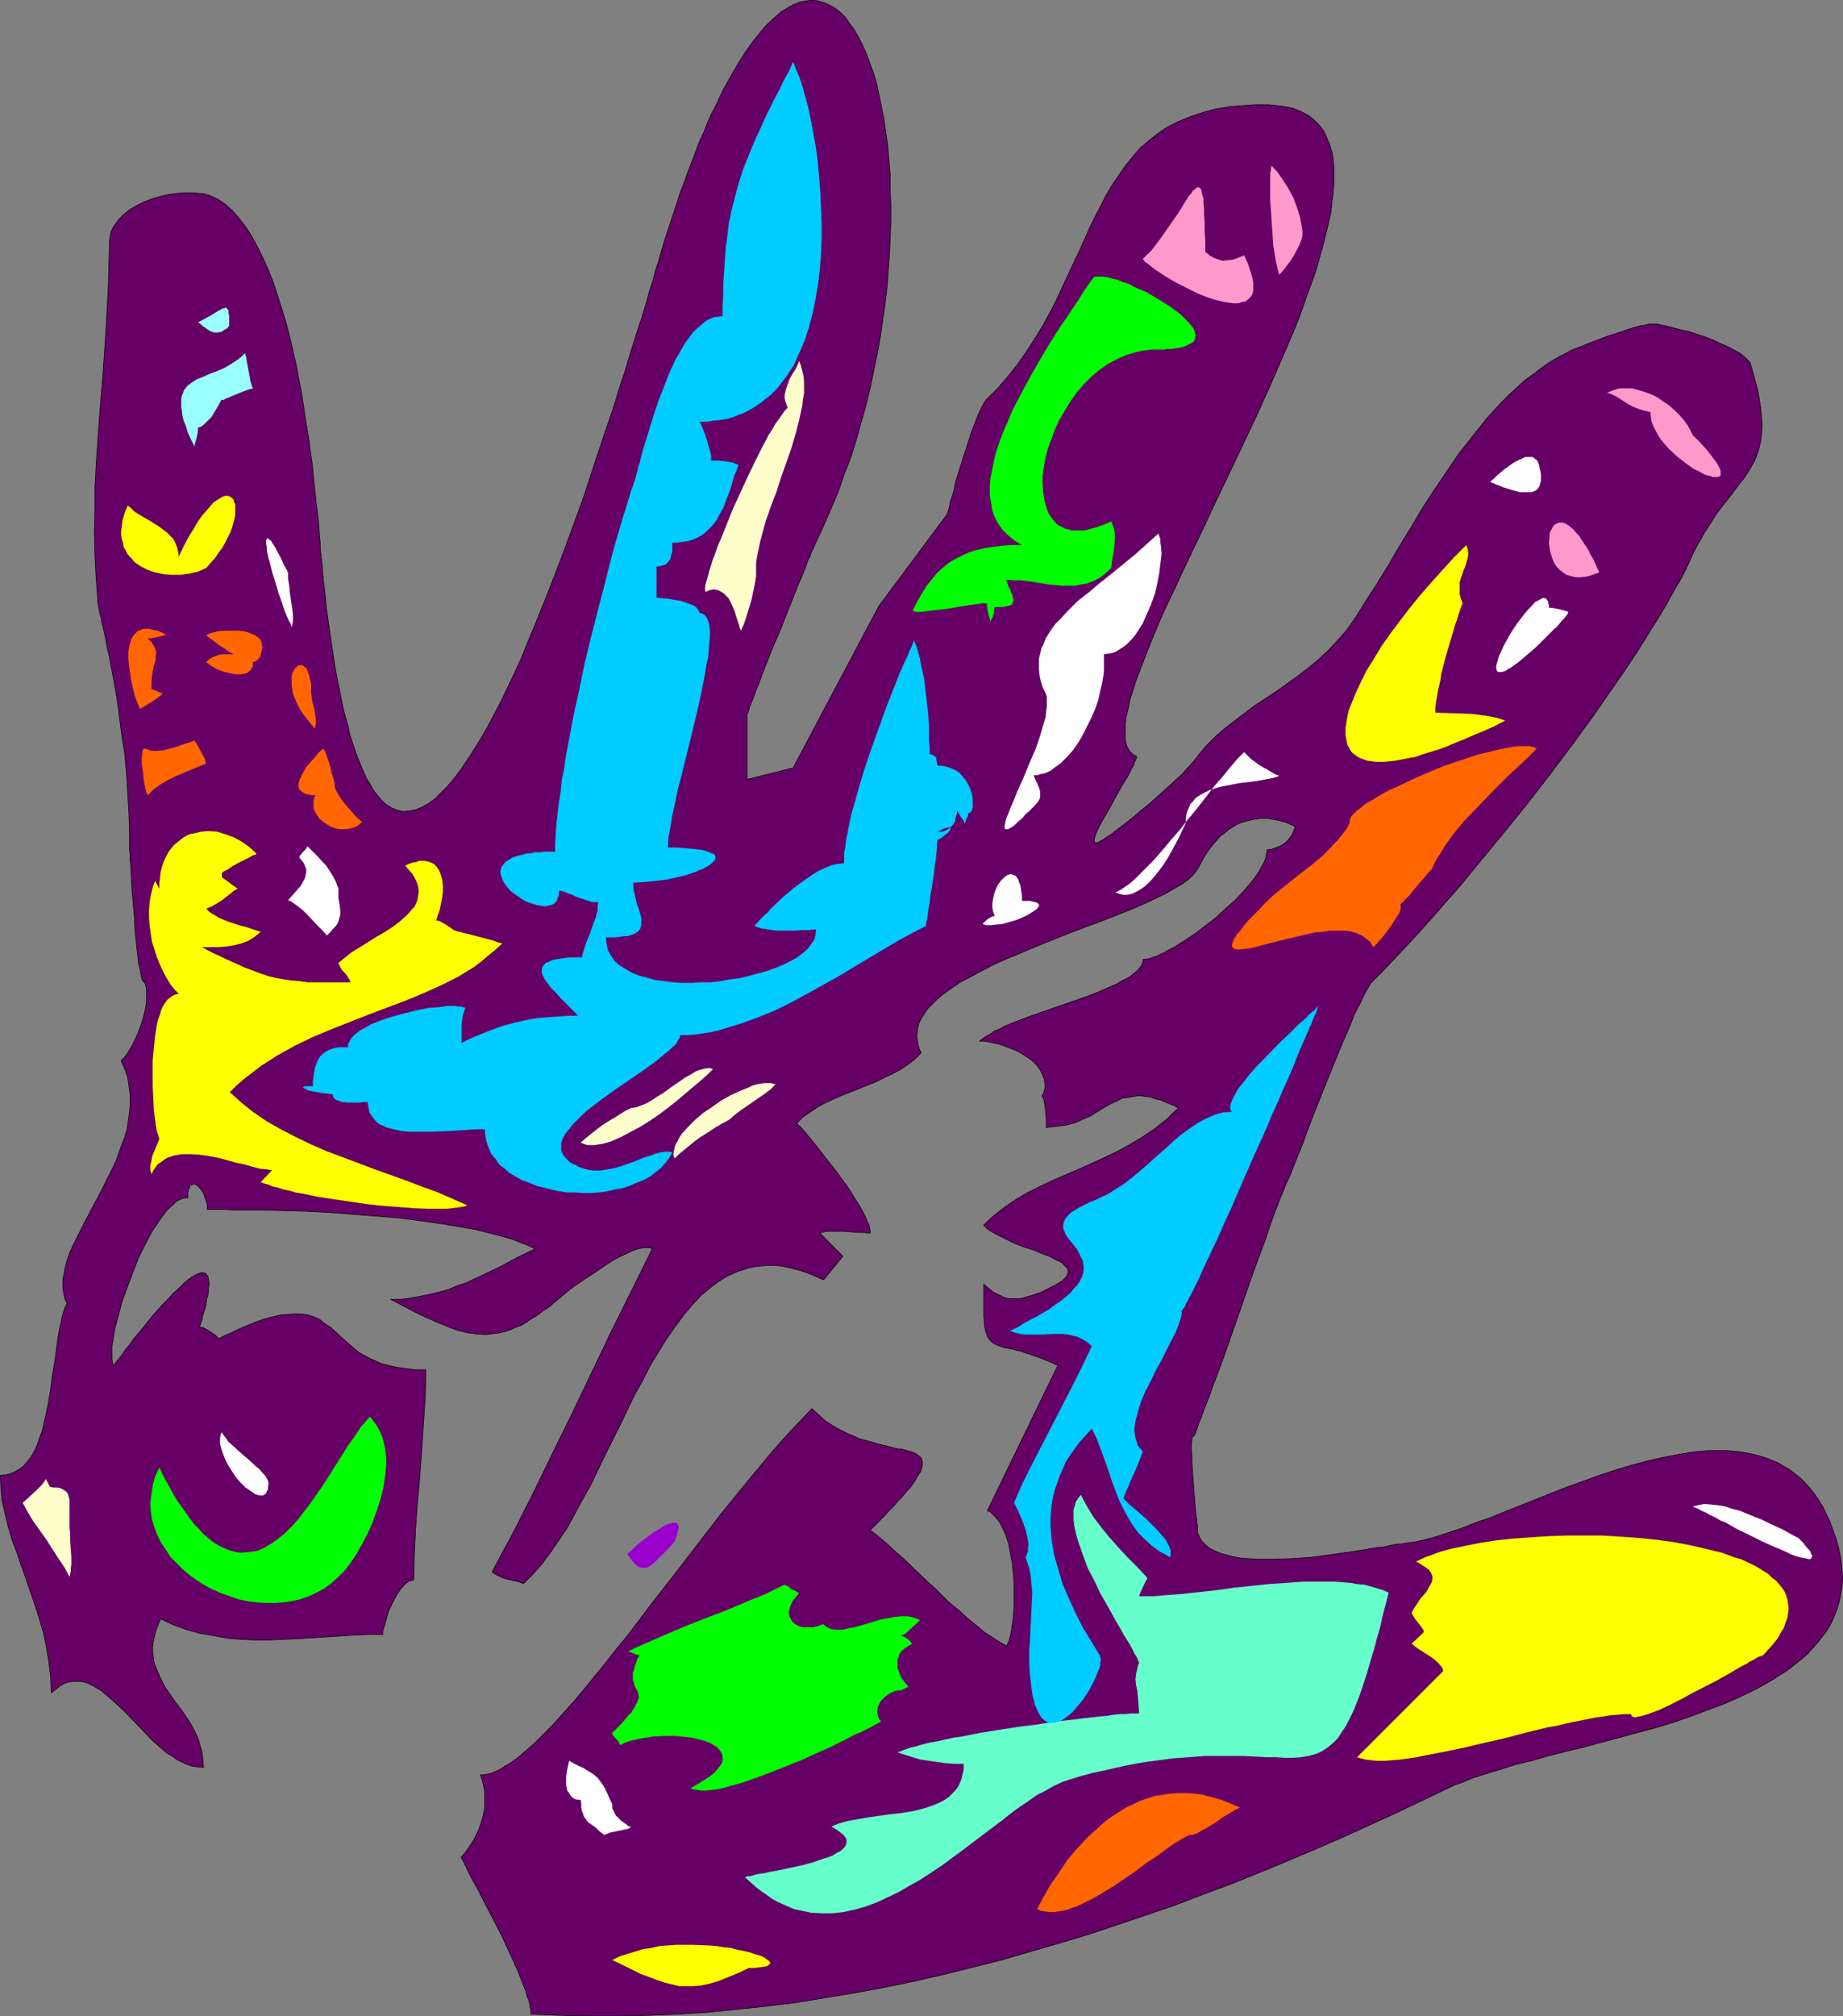 <?xml version="1.0" encoding="UTF-8" standalone="no"?>
<svg
   version="1.0"
   width="129.809mm"
   height="141.922mm"
   id="svg40"
   sodipodi:docname="Painted.wmf"
   xmlns:inkscape="http://www.inkscape.org/namespaces/inkscape"
   xmlns:sodipodi="http://sodipodi.sourceforge.net/DTD/sodipodi-0.dtd"
   xmlns="http://www.w3.org/2000/svg"
   xmlns:svg="http://www.w3.org/2000/svg">
  <rect width="100%" height="100%" fill="#808080" stroke="none"/>
  <sodipodi:namedview
     id="namedview40"
     pagecolor="#ffffff"
     bordercolor="#000000"
     borderopacity="0.25"
     inkscape:showpageshadow="2"
     inkscape:pageopacity="0.0"
     inkscape:pagecheckerboard="0"
     inkscape:deskcolor="#d1d1d1"
     inkscape:document-units="mm" />
  <defs
     id="defs1">
    <pattern
       id="WMFhbasepattern"
       patternUnits="userSpaceOnUse"
       width="6"
       height="6"
       x="0"
       y="0" />
  </defs>
  <path
     style="fill:#660066;fill-opacity:1;fill-rule:evenodd;stroke:#000000;stroke-width:0.162px;stroke-linecap:round;stroke-linejoin:round;stroke-miterlimit:4;stroke-dasharray:none;stroke-opacity:1"
     d="m 318.756,406.096 v 1.454 l 0.485,1.293 0.646,1.131 0.97,0.969 1.131,0.969 1.293,0.646 1.454,0.646 1.778,0.485 1.778,0.485 1.939,0.323 2.101,0.162 2.101,0.162 h 2.262 2.424 l 4.848,-0.162 4.848,-0.323 4.848,-0.646 4.525,-0.646 2.262,-0.323 2.101,-0.323 1.939,-0.323 1.939,-0.323 1.616,-0.162 1.454,-0.323 1.454,-0.323 1.131,-0.162 h 0.97 l 0.646,-0.162 2.586,-0.323 2.909,-0.646 3.07,-0.808 3.394,-1.131 3.394,-1.131 3.717,-1.454 3.717,-1.293 4.04,-1.616 4.04,-1.616 4.04,-1.616 8.565,-3.393 8.565,-3.07 4.363,-1.454 4.363,-1.293 4.202,-1.131 4.363,-0.969 4.202,-0.808 4.04,-0.646 4.04,-0.323 h 3.878 l 1.939,0.162 1.778,0.162 1.939,0.323 1.778,0.323 1.778,0.485 1.616,0.485 1.616,0.646 1.616,0.646 1.616,0.969 1.454,0.808 1.454,1.131 1.454,1.131 1.293,1.293 1.293,1.454 1.131,1.454 1.131,1.616 1.131,1.777 0.97,2.1 0.97,1.939 0.808,2.262 0.808,2.262 0.646,2.262 0.485,2.262 0.323,2.1 0.162,2.1 0.162,1.939 -0.162,1.939 -0.323,1.939 -0.323,1.777 -0.485,1.777 -0.646,1.777 -0.646,1.616 -0.808,1.616 -0.97,1.616 -1.131,1.454 -1.131,1.454 -1.293,1.454 -1.293,1.454 -1.454,1.293 -1.616,1.293 -1.616,1.293 -1.616,1.131 -3.555,2.262 -4.04,2.262 -4.04,1.939 -4.363,1.939 -4.363,1.616 -4.686,1.777 -4.686,1.616 -4.848,1.454 -4.848,1.293 -9.534,2.585 -4.848,1.293 -4.686,1.131 -4.525,1.131 -4.363,1.293 -4.202,0.969 -4.04,1.293 -3.717,1.131 -3.555,1.131 -3.07,1.293 -1.616,0.485 -1.293,0.646 -14.221,6.786 -14.544,6.624 -7.434,3.231 -7.272,3.07 -7.434,3.07 -7.595,3.07 -7.434,2.747 -7.595,2.908 -7.595,2.585 -7.595,2.585 -7.757,2.585 -7.595,2.262 -7.757,2.262 -7.757,2.262 -7.757,1.939 -7.757,1.939 -7.757,1.777 -7.918,1.616 -7.757,1.454 -7.918,1.293 -7.757,1.293 -7.918,0.969 -7.757,0.808 -7.918,0.808 -7.918,0.485 -7.757,0.323 -7.918,0.162 h -7.757 l -7.757,-0.162 -7.918,-0.323 v -0.808 l -0.162,-0.808 -0.162,-0.969 -0.162,-0.969 -0.485,-1.131 -0.323,-1.293 -0.97,-2.423 -1.131,-2.908 -1.293,-2.908 -2.909,-6.301 -3.232,-6.301 -1.616,-3.07 -1.454,-2.908 -1.454,-2.585 -1.293,-2.423 -0.485,-1.131 -0.485,-0.969 -0.485,-0.969 -0.485,-0.808 0.97,-1.131 0.808,-1.131 0.808,-1.131 0.808,-1.293 0.646,-1.293 0.646,-1.293 0.485,-1.454 0.485,-1.454 0.323,-1.454 0.323,-1.454 v -1.616 -1.454 -1.454 l -0.323,-1.454 -0.323,-1.454 -0.485,-1.454 h 0.808 l 0.808,-0.162 0.97,-0.162 0.808,-0.323 1.131,-0.485 0.97,-0.485 0.97,-0.646 1.131,-0.646 2.101,-1.454 2.262,-1.939 2.424,-2.1 2.424,-2.423 2.586,-2.585 2.586,-2.908 2.747,-3.07 2.747,-3.231 2.747,-3.393 2.909,-3.554 2.909,-3.716 3.07,-3.716 5.979,-7.917 6.302,-8.078 12.443,-16.157 6.302,-7.755 3.07,-3.716 3.07,-3.716 3.07,-3.554 2.909,-3.231 3.07,-3.231 2.909,-3.07 1.778,1.616 1.778,1.616 1.939,1.293 1.778,0.969 1.939,0.969 1.778,0.808 1.939,0.808 1.778,0.485 1.778,0.485 1.616,0.485 1.616,0.323 1.616,0.485 1.454,0.323 1.293,0.162 1.293,0.323 1.131,0.323 0.808,0.323 0.808,0.485 0.646,0.485 0.485,0.646 0.162,0.646 v 0.808 l -0.162,0.808 -0.323,1.131 -0.808,1.131 -0.808,1.454 -1.131,1.616 -0.808,0.808 -0.808,0.969 -0.808,0.969 -0.97,0.969 -0.97,1.131 -1.131,1.131 -1.131,1.293 -1.293,1.293 -1.293,1.293 -1.454,1.454 2.101,1.616 2.101,1.777 2.262,2.1 2.424,2.1 4.686,4.524 2.586,2.423 1.293,1.131 1.131,1.131 2.424,2.423 2.586,2.1 2.262,2.1 2.424,1.939 2.101,1.777 2.262,1.454 1.939,1.293 0.97,0.485 0.808,0.485 0.323,-0.808 0.323,-0.646 0.485,-2.1 0.323,-2.1 0.323,-2.423 0.162,-2.747 v -2.747 -2.747 l -0.162,-2.908 -0.323,-2.908 -0.485,-2.585 -0.485,-2.585 -0.808,-2.423 -0.97,-2.1 -0.485,-0.969 -0.646,-0.808 -0.646,-0.808 -0.646,-0.646 -0.646,-0.646 -0.808,-0.323 18.746,-38.614 -1.616,-0.808 -1.616,-0.646 -1.616,-0.646 -1.454,-0.485 -1.293,-0.485 -1.131,-0.323 -1.131,-0.485 -1.131,-0.162 -0.97,-0.323 -0.97,-0.162 -1.616,-0.323 -1.293,-0.485 -1.131,-0.485 -0.808,-0.646 -0.646,-0.808 -0.323,-0.485 -0.162,-0.646 -0.323,-0.808 -0.162,-0.808 -0.162,-0.969 v -0.969 l -0.162,-1.293 v -1.293 -1.616 -1.616 -3.878 l 1.131,0.969 1.131,0.969 1.131,0.646 1.131,0.485 0.97,0.485 1.131,0.323 h 1.131 0.97 1.131 l 0.97,-0.323 2.262,-0.646 2.262,-0.808 2.262,-1.131 1.293,-0.646 1.131,-0.646 0.97,-0.646 0.646,-0.646 0.485,-0.485 0.162,-0.646 0.162,-0.485 v -0.485 l -0.162,-0.485 -0.485,-0.485 -0.485,-0.485 -0.485,-0.485 -0.808,-0.485 -0.808,-0.323 -1.778,-0.969 -2.262,-0.808 -2.262,-0.969 -2.586,-0.808 -2.424,-0.969 -2.262,-1.131 -2.262,-1.131 -1.939,-1.131 -0.808,-0.646 -0.646,-0.646 1.293,-1.293 1.454,-1.293 2.909,-2.262 3.07,-2.1 3.07,-1.777 3.232,-1.616 3.394,-1.616 6.787,-2.908 6.787,-3.07 3.394,-1.616 3.555,-1.939 3.232,-1.939 3.394,-2.262 3.232,-2.585 1.454,-1.454 1.616,-1.454 -1.616,-0.808 -1.616,-0.646 -1.454,-0.646 -1.454,-0.323 -1.293,-0.485 -1.293,-0.162 -1.131,-0.162 h -1.131 l -1.131,0.162 -0.97,0.162 -1.939,0.323 -1.616,0.808 -1.778,0.808 -1.616,0.969 -1.616,0.969 -1.778,1.131 -1.939,0.808 -2.101,0.969 -2.262,0.646 -1.293,0.162 -1.293,0.162 -1.454,0.162 -1.454,0.162 v -2.262 l -0.162,-2.262 -0.323,-2.1 -0.162,-0.808 -0.485,-0.969 0.485,-0.808 0.323,-1.454 v -0.646 l -0.162,-1.454 -0.485,-1.293 -0.646,-1.293 -0.97,-1.293 -1.131,-1.131 -1.454,-0.969 -1.454,-0.969 -1.454,-0.808 -1.778,-0.646 -1.616,-0.646 -1.616,-0.485 -1.616,-0.323 -1.616,-0.323 h -1.454 l 0.808,-0.646 0.97,-0.646 1.131,-0.646 1.131,-0.808 1.293,-0.485 1.454,-0.808 3.232,-1.293 3.394,-1.293 3.717,-1.293 3.717,-1.293 3.717,-1.293 3.717,-1.293 3.394,-1.293 3.232,-1.454 1.616,-0.646 1.293,-0.808 1.293,-0.646 1.131,-0.646 0.97,-0.808 0.808,-0.646 0.646,-0.808 0.485,-0.646 0.323,-0.808 0.162,-0.808 h 0.646 l 0.97,-0.162 0.808,-0.323 1.131,-0.323 0.97,-0.485 1.293,-0.646 1.131,-0.646 1.293,-0.646 2.586,-1.616 2.909,-1.939 2.747,-2.1 2.747,-2.1 2.586,-2.423 2.586,-2.262 2.424,-2.585 1.939,-2.262 0.97,-1.293 0.808,-1.131 0.646,-1.131 0.646,-1.131 0.485,-0.969 0.323,-0.969 0.162,-0.969 0.162,-0.969 1.131,-0.162 1.293,-0.485 1.293,-0.485 1.131,-0.808 0.97,-0.969 0.808,-1.131 0.485,-1.131 0.162,-0.485 0.162,-0.646 h -0.162 l -0.162,-0.162 h -0.162 l -0.323,-0.162 -0.808,-0.323 -1.131,-0.485 -1.293,-0.323 -1.616,-0.323 -1.616,-0.323 h -1.939 l -1.939,0.323 -2.101,0.485 -1.131,0.323 -1.131,0.485 -0.97,0.646 -1.131,0.646 -1.131,0.969 -1.131,0.808 -0.97,1.131 -1.131,1.293 -1.131,1.454 -0.97,1.454 -0.97,1.777 -0.97,1.777 -0.485,0.646 -0.485,0.646 -1.293,1.293 -1.778,1.293 -1.939,1.131 -2.262,1.293 -2.586,1.293 -2.747,1.293 -2.909,1.293 -3.232,1.293 -3.232,1.293 -3.394,1.293 -3.555,1.293 -7.11,2.747 -7.11,2.908 -3.394,1.454 -3.555,1.454 -3.232,1.454 -3.07,1.616 -3.07,1.616 -2.747,1.454 -2.586,1.777 -2.262,1.616 -1.939,1.777 -1.778,1.777 -1.293,1.939 -0.485,0.808 -0.485,0.969 -0.323,0.969 -0.162,0.969 -0.162,1.131 v 0.969 l 0.162,0.969 0.162,1.131 0.323,0.969 0.485,0.969 -1.778,1.777 -1.939,1.454 -1.939,1.293 -2.101,1.131 -2.101,0.969 -2.262,1.131 -8.888,3.554 -2.262,0.969 -2.101,0.969 -2.101,1.131 -1.939,1.293 -2.101,1.454 -1.778,1.777 h 0.323 l 0.162,0.323 0.485,0.323 0.485,0.485 0.485,0.646 0.646,0.646 0.485,0.646 0.808,0.969 1.454,1.777 1.616,2.1 1.778,2.262 1.778,2.262 3.555,4.847 1.454,2.423 1.454,2.262 1.131,2.1 0.485,0.969 0.323,0.969 0.485,0.808 0.162,0.808 0.162,0.808 v 0.646 h -0.646 l -0.646,-0.162 h -1.778 l -1.939,-0.162 -2.101,-0.162 h -1.939 -1.778 -0.808 l -0.646,0.162 -0.646,0.162 -0.485,0.162 6.141,6.14 -1.454,1.777 -1.454,1.777 -0.646,0.808 -0.646,0.808 -0.485,0.646 -0.485,0.485 -2.101,-0.969 -1.939,-0.808 -1.939,-0.646 -1.778,-0.485 -1.939,-0.485 -1.778,-0.323 -1.616,-0.162 h -1.778 l -1.616,0.162 -1.616,0.162 -1.616,0.323 -1.454,0.485 -1.616,0.485 -1.454,0.646 -1.454,0.646 -1.293,0.808 -1.454,0.969 -1.293,0.969 -2.747,2.262 -2.424,2.585 -2.424,2.908 -2.262,3.07 -2.262,3.231 -2.101,3.393 -2.262,3.716 -1.939,3.878 -2.101,3.716 -3.878,8.078 -4.04,8.078 -3.878,8.078 -2.101,3.716 -2.101,3.878 -1.939,3.554 -2.262,3.393 -2.262,3.231 -2.262,3.07 -2.424,2.747 -2.424,2.423 -0.97,-0.323 -0.97,-0.323 -2.262,-0.485 -1.131,-0.323 -1.131,-0.485 -0.97,-0.485 -0.97,-0.646 5.494,-10.179 5.333,-10.502 5.171,-10.663 5.333,-10.825 5.171,-10.825 5.333,-11.148 10.827,-21.811 -0.646,-0.323 h -0.485 -1.293 l -1.454,0.323 -1.454,0.485 -1.616,0.808 -1.778,0.808 -1.778,0.969 -1.778,1.131 -3.555,2.423 -1.778,1.131 -1.616,1.131 -1.454,0.969 -1.293,0.969 -1.131,0.969 -0.808,0.646 -1.778,1.454 -1.616,1.454 -1.778,1.131 -1.454,1.131 -1.616,0.969 -1.454,0.969 -1.293,0.808 -1.454,0.485 -1.293,0.646 -1.454,0.485 -1.293,0.323 -1.293,0.162 -1.293,0.162 -1.293,0.162 -2.586,-0.162 -2.424,-0.323 -2.586,-0.646 -2.586,-0.969 -2.747,-1.131 -2.909,-1.293 -3.07,-1.454 -3.07,-1.616 -3.394,-1.777 h 2.747 l 2.586,-0.323 2.586,-0.485 2.424,-0.485 2.586,-0.646 2.424,-0.646 2.262,-0.969 2.424,-0.808 4.525,-2.1 4.686,-2.262 4.525,-2.423 4.686,-2.262 -1.939,-0.969 -2.101,-0.808 -2.101,-0.808 -2.262,-0.646 -2.424,-0.646 -2.586,-0.646 -2.586,-0.646 -2.747,-0.485 -5.656,-0.969 -5.818,-0.808 -5.979,-0.808 -6.302,-0.485 -6.141,-0.485 -6.141,-0.485 -6.141,-0.323 -5.818,-0.162 -5.656,-0.162 h -5.333 -2.586 l -2.424,-0.162 h -4.525 v -0.969 l -0.162,-0.969 -0.323,-0.808 -0.323,-0.969 -0.323,-0.808 -0.485,-0.646 -0.485,-0.646 -0.485,-0.485 -0.485,-0.323 -0.485,-0.162 -0.485,0.162 -0.485,0.162 -0.162,0.485 -0.323,0.646 -0.162,0.969 v 1.293 h -0.97 l -0.808,0.323 -1.131,0.485 -0.808,0.808 -0.97,0.808 -0.97,0.969 -0.97,1.293 -0.97,1.293 -0.808,1.293 -1.131,1.616 -1.778,3.393 -1.778,3.554 -1.454,3.716 -1.454,3.878 -1.454,3.878 -0.97,3.716 -0.485,1.777 -0.485,1.777 -0.323,1.616 -0.162,1.616 -0.323,1.454 v 1.454 1.131 1.131 l 0.162,0.969 0.323,0.646 h 0.162 l 0.162,-0.485 0.485,-0.646 0.646,-0.808 0.808,-0.969 0.808,-1.293 1.131,-1.293 0.97,-1.454 2.586,-3.07 2.586,-3.231 2.747,-3.07 1.454,-1.454 1.293,-1.454 1.454,-1.293 1.293,-1.293 1.131,-0.969 1.131,-0.808 1.131,-0.646 0.808,-0.323 0.808,-0.162 0.646,0.162 0.323,0.162 0.162,0.323 0.323,0.323 0.162,0.969 0.162,0.646 v 0.646 l -0.162,0.808 v 0.969 l -0.162,0.969 -0.323,1.131 -0.162,1.293 -0.323,1.293 -0.485,1.454 -0.323,1.616 -0.646,1.616 0.485,0.162 0.646,0.162 0.808,0.485 0.646,0.323 1.616,1.131 0.485,0.485 0.485,0.485 1.778,-0.969 1.616,-0.646 1.616,-0.808 1.454,-0.646 2.747,-1.131 2.586,-0.969 2.424,-0.646 2.101,-0.485 1.939,-0.162 1.778,-0.162 h 1.616 l 1.454,0.162 1.293,0.323 1.293,0.485 1.131,0.485 0.97,0.808 2.101,1.454 1.939,1.777 1.939,1.777 2.262,1.939 1.131,0.969 1.454,0.808 1.454,0.808 1.454,0.646 1.778,0.808 1.939,0.485 2.101,0.485 2.424,0.323 2.424,0.323 h 2.909 l -0.162,7.432 -0.485,7.109 -0.485,7.27 -0.485,6.947 -0.646,6.947 -0.485,6.947 -0.323,6.624 -0.162,6.624 -0.808,0.162 -0.646,0.323 -0.808,0.646 -0.646,0.646 -0.808,0.969 -0.646,0.969 -1.293,2.423 -1.131,2.423 -0.646,2.423 -0.323,1.131 -0.323,0.969 -0.162,0.808 v 0.646 h -3.878 l -3.878,0.162 -7.595,0.485 -7.595,0.485 -7.434,0.323 h -3.717 l -3.555,-0.162 -3.717,-0.323 -3.555,-0.646 -3.717,-0.646 -3.555,-0.969 -3.555,-1.293 -3.394,-1.616 -0.646,1.616 -0.646,1.616 -0.323,1.454 -0.323,1.454 -0.162,1.293 v 1.454 l 0.162,1.131 0.162,1.293 0.323,1.131 0.485,1.131 0.97,2.262 1.131,2.262 1.454,2.1 1.454,2.1 1.616,2.1 1.454,2.1 1.454,2.423 1.131,2.262 0.485,1.293 0.323,1.293 0.485,1.454 0.162,1.293 0.162,1.454 0.162,1.616 -1.454,-0.162 -1.454,-0.162 -1.454,-0.485 -1.454,-0.646 -1.293,-0.646 -1.293,-0.969 -1.454,-0.808 -1.293,-1.131 -2.586,-2.262 -2.424,-2.585 -5.01,-5.17 -2.424,-2.262 -2.424,-2.1 -1.131,-0.969 -1.293,-0.808 -1.131,-0.646 -1.293,-0.646 -1.131,-0.323 -1.293,-0.162 h -1.131 l -1.293,0.162 -1.131,0.323 -1.293,0.646 -1.131,0.969 -1.293,0.969 -0.162,-4.201 -0.485,-4.039 -0.646,-3.878 -0.808,-3.878 -1.131,-3.878 -1.131,-3.554 -2.424,-7.109 -1.293,-3.554 -1.131,-3.393 -1.293,-3.393 -0.97,-3.393 -0.808,-3.393 -0.808,-3.393 -0.323,-3.393 -0.162,-3.393 1.454,-0.162 1.293,-0.323 1.131,-0.485 1.131,-0.646 1.131,-0.808 0.808,-0.969 0.97,-1.131 0.808,-1.293 0.646,-1.293 0.646,-1.454 0.485,-1.616 0.646,-1.616 0.808,-3.554 0.808,-3.716 0.646,-3.878 0.485,-3.878 0.646,-3.716 0.485,-3.716 0.485,-3.393 0.323,-1.616 0.323,-1.454 0.323,-1.616 0.323,-1.131 0.485,-1.293 0.485,-0.969 -0.646,-1.454 -0.323,-1.616 -0.162,-1.616 v -1.616 l 0.323,-1.616 0.323,-1.777 0.485,-1.777 0.646,-1.939 0.808,-1.777 0.97,-1.939 1.939,-3.878 2.101,-4.039 2.262,-4.201 2.101,-4.201 2.101,-4.201 0.808,-2.262 0.808,-2.262 0.808,-2.1 0.646,-2.262 0.323,-2.262 0.323,-2.262 0.162,-2.262 v -2.262 l -0.323,-2.262 -0.323,-2.262 -0.808,-2.262 -0.97,-2.262 0.808,-0.808 0.808,-0.969 0.646,-1.131 0.808,-1.293 1.293,-2.747 1.131,-3.07 0.808,-2.908 0.323,-1.616 0.162,-1.454 v -1.293 -1.293 l -0.162,-1.131 -0.323,-1.131 h -0.162 l -0.162,-0.162 -0.323,-0.323 -0.162,-0.646 -0.162,-0.646 -0.162,-0.969 -0.162,-0.969 -0.323,-1.131 -0.162,-1.293 -0.162,-1.454 -0.323,-2.908 -0.323,-3.393 -0.162,-3.393 -0.646,-7.109 -0.162,-3.231 -0.162,-3.231 -0.162,-1.454 v -1.454 l -0.162,-1.293 v -1.131 -0.969 -0.969 -1.293 l -0.162,-5.332 -0.323,-5.332 -0.323,-5.332 -0.485,-5.332 -0.808,-5.17 -0.646,-5.009 -0.646,-4.847 -0.808,-4.524 -0.808,-4.201 -0.323,-1.939 -0.485,-1.939 -0.323,-1.777 -0.323,-1.616 -0.323,-1.454 -0.323,-1.454 -0.323,-1.293 -0.162,-1.131 -0.323,-0.969 -0.162,-0.969 -0.162,-0.646 v -0.485 l -0.162,-0.485 v -0.162 l -0.485,-6.301 -0.323,-6.301 -0.162,-6.14 0.162,-6.14 v -5.978 l 0.323,-6.14 0.808,-11.794 0.97,-11.794 0.808,-11.794 0.323,-5.978 0.323,-5.978 0.162,-6.14 0.162,-6.14 0.162,-0.969 0.162,-0.969 0.323,-0.808 0.485,-0.969 0.646,-0.808 0.485,-0.808 1.454,-1.454 1.616,-1.293 1.939,-1.131 1.939,-0.969 2.101,-0.808 2.262,-0.646 2.101,-0.485 2.262,-0.323 2.101,-0.162 h 1.939 l 1.939,0.162 1.454,0.162 1.454,0.485 1.131,0.485 0.97,0.485 0.97,0.646 1.131,0.808 1.778,1.616 1.778,2.1 1.778,2.262 1.616,2.585 1.454,2.747 1.454,2.908 1.454,3.231 1.293,3.231 1.131,3.554 1.131,3.554 1.131,3.716 0.97,3.716 1.778,7.755 1.454,7.755 1.131,7.594 0.646,3.716 0.485,3.716 0.485,3.393 0.323,3.393 0.323,3.07 0.323,3.07 0.323,2.747 0.323,2.585 0.162,2.262 0.162,2.1 0.162,1.616 v 1.454 l 0.485,4.039 0.323,4.039 0.485,3.878 0.323,3.554 0.485,3.554 0.485,3.393 0.485,3.231 0.485,3.231 0.485,3.07 0.485,2.747 0.646,2.908 0.485,2.585 0.485,2.423 0.646,2.423 0.646,2.262 0.485,2.262 0.646,1.939 0.646,1.939 0.646,1.777 0.646,1.616 0.646,1.616 1.293,2.908 0.808,1.131 0.646,1.293 0.646,0.969 0.808,0.969 0.646,0.808 0.808,0.808 0.646,0.646 0.808,0.485 0.808,0.485 0.808,0.323 0.808,0.323 1.454,0.323 1.616,-0.162 1.616,-0.323 1.616,-0.646 1.778,-0.969 1.778,-1.293 1.616,-1.616 1.778,-1.777 1.778,-2.1 1.778,-2.423 1.778,-2.585 1.778,-2.747 1.778,-2.908 1.778,-3.07 1.778,-3.393 1.778,-3.393 1.778,-3.716 1.778,-3.716 1.778,-3.878 1.616,-4.039 1.778,-4.201 3.394,-8.401 3.394,-8.725 3.232,-8.725 3.232,-8.886 2.909,-8.886 2.909,-8.725 1.454,-4.201 1.293,-4.039 1.293,-4.201 1.293,-3.878 1.131,-3.878 1.131,-3.554 1.131,-3.554 1.131,-3.393 0.97,-3.231 0.808,-3.07 0.97,-2.908 0.646,-2.585 0.808,-2.423 0.646,-2.262 0.97,-3.393 1.131,-3.393 2.101,-6.301 0.97,-3.07 1.131,-2.908 0.97,-2.747 1.131,-2.908 0.97,-2.585 0.97,-2.585 1.131,-2.423 0.97,-2.423 0.97,-2.262 1.131,-2.1 1.939,-4.201 2.101,-3.716 1.939,-3.393 1.939,-3.07 1.939,-2.747 1.939,-2.423 1.778,-2.1 1.939,-1.777 1.778,-1.616 1.778,-1.131 1.778,-0.969 1.616,-0.646 1.778,-0.323 1.616,-0.162 1.454,0.162 1.616,0.485 1.454,0.646 1.454,0.808 1.454,1.131 1.293,1.293 1.131,1.616 1.293,1.777 1.131,1.939 1.131,2.262 0.97,2.262 0.97,2.585 0.97,2.585 0.808,2.908 0.646,3.07 0.646,3.07 0.646,3.393 0.485,3.393 0.485,3.554 0.323,3.716 0.323,3.878 v 3.878 l 0.162,4.039 V 58.568 l -0.162,4.201 -0.162,4.201 -0.323,4.362 -0.323,4.524 -0.485,4.362 -0.646,4.524 -0.646,4.524 -0.808,4.524 -0.97,4.685 -0.97,4.685 -1.131,4.685 -1.293,4.524 -1.293,4.685 -1.454,4.685 -1.778,4.524 -1.616,4.685 -1.939,4.524 -1.939,4.524 -2.101,4.524 -0.162,0.323 -0.162,0.485 -0.323,0.646 -0.485,0.969 -0.323,0.969 -0.646,1.293 -0.485,1.454 -0.646,1.616 -0.646,1.616 -0.808,1.777 -1.454,3.716 -1.616,4.039 -1.616,4.201 -1.778,4.039 -1.616,4.039 -1.454,3.716 -0.646,1.777 -0.646,1.616 -0.646,1.616 -0.485,1.454 -0.485,1.131 -0.485,1.131 -0.162,0.808 -0.323,0.808 -0.162,0.485 v 0.162 16.964 l 12.282,-3.07 22.786,-42.977 18.261,-24.558 v 0 -0.323 l 0.162,-0.323 0.162,-0.485 0.162,-0.646 0.162,-0.646 0.162,-0.969 0.323,-0.808 0.646,-2.1 0.485,-2.423 0.808,-2.585 0.808,-2.585 1.778,-5.493 0.808,-2.585 0.97,-2.423 0.808,-2.1 0.485,-0.969 0.323,-0.808 0.485,-0.808 0.323,-0.646 0.323,-0.485 0.485,-0.485 2.909,-2.908 2.747,-3.231 2.424,-3.07 2.262,-3.231 2.101,-3.231 2.101,-3.393 1.778,-3.231 1.778,-3.393 3.07,-6.624 3.07,-6.463 2.747,-6.14 1.454,-3.07 1.616,-3.07 1.454,-2.908 1.616,-2.747 1.778,-2.585 1.778,-2.585 1.939,-2.423 1.939,-2.262 2.262,-1.939 2.424,-1.939 2.586,-1.777 2.909,-1.454 3.07,-1.293 3.394,-1.131 1.778,-0.485 1.778,-0.485 2.101,-0.323 1.939,-0.323 2.101,-0.162 2.101,-0.162 2.262,-0.162 h 2.262 1.454 l 1.454,0.162 2.586,0.323 2.424,0.485 1.939,0.808 1.939,0.969 1.616,1.293 1.293,1.293 1.293,1.616 0.808,1.777 0.808,1.939 0.646,2.1 0.323,2.262 0.162,2.423 v 2.585 l -0.162,2.747 -0.323,2.747 -0.323,2.908 -0.646,3.07 -0.808,3.231 -0.808,3.231 -0.97,3.393 -0.97,3.393 -1.293,3.554 -1.293,3.554 -1.293,3.716 -1.454,3.716 -3.232,7.594 -3.394,7.755 -3.555,7.917 -7.434,15.672 -3.717,7.755 -3.555,7.594 -3.555,7.432 -1.778,3.716 -1.616,3.554 -1.616,3.393 -1.616,3.393 -1.454,3.393 -1.293,3.07 -1.293,3.231 -1.131,2.908 -1.131,2.908 -0.97,2.585 -0.808,2.585 -0.808,2.423 -0.485,2.423 -0.485,2.1 -0.323,1.939 v 1.939 1.616 l 0.162,1.454 0.323,1.131 0.646,1.131 0.808,0.808 0.97,0.646 0.162,0.162 v 0.162 l -0.162,0.323 -0.162,0.485 -0.323,0.485 -0.162,0.808 -0.485,0.646 -0.323,0.808 -0.97,1.777 -1.131,1.777 -2.424,4.362 -1.131,2.1 -1.131,1.939 -1.131,1.939 -0.808,1.616 -0.323,0.808 -0.323,0.646 -0.162,0.646 -0.162,0.485 v 0.485 0.323 l 0.162,0.162 h 0.323 0.323 l 0.485,-0.162 0.485,-0.323 0.646,-0.323 0.646,-0.485 0.808,-0.485 0.97,-0.646 0.97,-0.808 1.939,-1.454 2.262,-1.777 2.262,-1.939 2.424,-1.939 4.525,-4.039 2.101,-1.939 1.939,-1.777 1.454,-1.616 0.808,-0.808 0.485,-0.646 0.485,-0.485 0.485,-0.646 0.323,-0.323 0.162,-0.323 2.262,-2.747 2.424,-2.423 2.586,-2.262 2.747,-2.1 5.333,-4.039 5.656,-3.716 5.656,-4.039 2.747,-2.1 2.747,-2.262 2.586,-2.423 2.586,-2.747 2.424,-2.747 2.262,-3.231 2.747,-4.362 2.909,-4.524 2.909,-4.685 2.909,-5.009 3.07,-5.009 3.07,-5.17 3.232,-5.009 3.394,-5.009 3.394,-5.009 3.717,-4.685 3.717,-4.685 1.939,-2.1 1.939,-2.1 1.939,-1.939 2.101,-1.939 2.101,-1.939 2.262,-1.616 2.101,-1.616 2.262,-1.616 2.262,-1.293 2.424,-1.293 0.646,-0.323 0.97,-0.485 1.293,-0.485 1.293,-0.485 1.454,-0.646 1.778,-0.646 3.394,-1.293 3.555,-1.131 1.778,-0.646 1.616,-0.485 1.616,-0.485 1.293,-0.162 1.293,-0.323 h 0.97 0.485 0.485 l 1.293,0.323 1.616,0.323 1.778,0.485 1.939,0.485 2.101,0.485 4.363,1.454 2.101,0.808 1.939,0.969 1.939,0.808 1.778,0.969 1.454,0.808 1.131,0.969 0.97,0.969 0.323,0.323 0.162,0.485 0.808,2.747 0.646,2.423 0.646,2.423 0.323,2.262 0.323,1.939 0.162,1.939 0.162,1.777 v 1.777 l -0.162,1.616 -0.162,1.454 -0.323,1.454 -0.323,1.293 -0.485,1.293 -0.485,1.293 -1.293,2.262 -1.454,2.262 -1.778,2.262 -1.778,2.423 -1.939,2.423 -2.101,2.747 -0.97,1.616 -0.97,1.454 -1.131,1.777 -0.97,1.777 -1.131,1.939 -0.97,1.939 -1.454,3.231 -1.616,3.231 -1.939,3.231 -1.939,3.554 -2.101,3.554 -2.262,3.554 -2.262,3.716 -2.424,3.716 -2.586,3.878 -2.586,3.716 -5.494,7.917 -5.656,7.755 -5.979,7.917 -6.141,7.917 -6.141,7.594 -6.141,7.432 -5.979,7.27 -3.07,3.393 -2.909,3.393 -2.909,3.231 -2.909,3.231 -2.747,2.908 -2.747,2.908 -2.586,2.747 -2.586,2.585 -0.485,0.485 -0.485,0.808 -0.485,0.808 -0.646,1.131 -0.646,1.293 -0.646,1.454 -0.808,1.454 -0.808,1.616 -0.646,1.777 -0.808,1.939 -1.778,4.039 -1.778,4.362 -1.778,4.362 -3.555,8.886 -1.616,4.201 -0.808,2.1 -0.646,1.939 -0.808,1.939 -0.646,1.616 -0.646,1.616 -0.646,1.616 -0.485,1.293 -0.485,1.131 -0.485,1.131 -0.323,0.646 -0.485,1.131 -0.485,1.293 -0.646,1.454 -0.646,1.777 -0.808,1.939 -0.808,2.262 -0.808,2.262 -0.808,2.585 -0.97,2.585 -0.97,2.585 -2.101,5.816 -4.04,11.633 -2.101,5.978 -1.939,5.493 -0.97,2.585 -0.97,2.423 -0.808,2.423 -0.808,2.1 -0.808,1.939 -0.646,1.939 -0.646,1.454 -0.485,1.454 -0.323,0.969 -0.323,0.808 -0.323,0.485 -0.162,0.162 v 0 l -0.162,0.162 -0.162,0.162 v 0.323 0.323 l -0.162,0.646 v 2.1 l 0.162,1.616 v 1.939 l 0.323,4.362 0.323,4.362 0.162,1.939 0.162,1.939 0.162,1.454 0.162,0.646 v 0.646 0.485 l 0.162,0.323 z"
     id="path1" />
  <path
     style="fill:#99ffff;fill-opacity:1;fill-rule:evenodd;stroke:none"
     d="m 61.004,86.68 -0.485,0.646 -0.646,0.323 -0.485,0.323 -0.485,0.323 -0.97,0.162 h -0.97 l -0.97,-0.323 -0.97,-0.646 -1.131,-0.808 -1.131,-0.969 1.293,-0.646 1.131,-0.646 0.97,-0.485 0.97,-0.646 0.808,-0.485 0.646,-0.323 0.485,-0.323 0.646,-0.162 0.323,-0.162 0.323,0.162 0.162,0.162 0.323,0.485 v 0.646 l 0.162,0.808 v 1.131 z"
     id="path2" />
  <path
     style="fill:#99ffff;fill-opacity:1;fill-rule:evenodd;stroke:none"
     d="m 58.903,106.391 -0.485,0.969 -0.646,1.131 -1.454,2.423 -0.97,0.969 -0.97,0.969 -0.808,0.646 -0.485,0.162 H 52.762 l -0.162,1.616 -0.323,1.454 -0.323,1.131 -0.162,0.646 v 0.323 l -0.97,-1.939 -0.808,-1.777 -0.485,-1.616 -0.646,-1.616 -0.323,-1.293 -0.162,-1.293 -0.162,-1.131 v -1.131 -0.808 l 0.162,-0.969 0.323,-0.646 0.162,-0.646 0.485,-0.646 0.485,-0.646 1.293,-0.969 1.293,-0.808 1.616,-0.646 1.778,-0.808 1.778,-0.646 1.939,-0.808 1.939,-1.131 1.939,-1.293 0.808,-0.646 0.97,-0.969 0.323,0.969 0.162,1.131 0.485,2.585 0.485,2.747 0.323,1.131 0.323,0.808 -0.323,0.162 h -0.323 l -0.485,0.162 -0.485,0.162 -1.293,0.485 -2.747,1.131 -1.131,0.485 -0.485,0.162 -0.485,0.323 h -0.323 z"
     id="path3" />
  <path
     style="fill:#ffff00;fill-opacity:1;fill-rule:evenodd;stroke:none"
     d="m 54.863,151.145 -2.262,0.969 -2.262,0.485 -2.262,0.323 h -2.424 l -2.101,-0.162 -2.262,-0.485 -1.939,-0.646 -1.939,-0.969 -1.616,-1.131 -0.646,-0.808 -0.646,-0.646 -0.646,-0.808 -0.485,-0.969 -0.485,-0.808 -0.162,-1.131 -0.323,-0.969 -0.162,-0.969 v -1.293 l 0.162,-1.131 0.162,-1.293 0.323,-1.293 0.485,-1.454 0.646,-1.454 0.97,0.808 0.808,0.808 2.101,1.293 2.262,1.293 2.262,1.454 1.939,1.454 0.97,0.969 0.808,0.808 0.485,0.969 0.485,1.131 0.323,1.293 0.162,1.293 1.293,-2.747 1.293,-2.423 1.293,-2.1 1.131,-1.939 1.131,-1.616 1.131,-1.293 0.97,-1.131 0.97,-1.131 0.97,-0.646 0.808,-0.485 0.808,-0.485 0.646,-0.162 h 0.646 l 0.485,0.162 0.485,0.323 0.485,0.485 0.162,0.646 0.323,0.646 v 0.808 0.808 0.969 l -0.162,1.131 -0.323,1.131 -0.323,1.293 -0.485,1.293 -0.646,1.293 -0.646,1.293 -0.808,1.454 -0.97,1.293 -0.97,1.454 -1.293,1.454 z"
     id="path4" />
  <path
     style="fill:#ffffff;fill-opacity:1;fill-rule:evenodd;stroke:none"
     d="m 76.679,152.276 v 1.616 l 0.323,1.939 0.162,1.939 0.323,2.1 0.323,2.1 0.162,1.777 v 1.616 l -0.162,0.808 -0.162,0.646 -0.323,-0.969 -0.485,-0.808 -0.97,-2.262 -0.808,-2.423 -0.97,-2.747 -0.808,-2.747 -0.808,-2.585 -0.646,-2.585 -0.323,-1.131 -0.485,-2.1 v -0.969 l -0.162,-0.808 v -0.485 -0.485 l 0.162,-0.323 0.162,-0.162 h 0.162 l 0.323,0.323 0.485,0.323 0.485,0.808 0.646,0.969 0.646,1.293 0.808,1.454 0.808,1.777 z"
     id="path5" />
  <path
     style="fill:#ff6600;fill-opacity:1;fill-rule:evenodd;stroke:none"
     d="m 69.407,174.087 -0.162,0.646 -0.485,0.646 -0.646,0.485 -0.323,0.162 -0.485,0.162 v 0.969 l -0.323,0.808 -0.646,0.646 -0.646,0.485 -0.808,0.162 -0.97,0.162 h -0.97 l -0.97,-0.162 -2.262,-0.485 -2.101,-0.808 -0.808,-0.485 -0.808,-0.485 -0.646,-0.485 -0.485,-0.323 0.808,-0.808 0.808,-0.485 0.808,-0.323 0.808,-0.323 0.97,-0.162 h 0.97 0.97 1.131 l -0.808,-0.485 -0.97,-0.646 -2.262,-1.454 -0.97,-0.808 -0.97,-0.646 -0.808,-0.646 -0.485,-0.485 0.808,-0.323 1.131,-0.323 1.131,-0.323 1.454,-0.162 h 1.293 1.454 1.293 l 1.454,0.162 1.293,0.323 1.131,0.485 0.97,0.485 0.808,0.646 0.485,0.808 0.162,0.969 0.162,0.485 -0.162,0.646 -0.162,0.646 z"
     id="path6" />
  <path
     style="fill:#ff6600;fill-opacity:1;fill-rule:evenodd;stroke:none"
     d="m 41.289,176.188 -0.323,0.808 -0.162,0.808 -0.323,1.939 -0.162,1.939 v 1.616 l 0.808,0.323 0.808,0.323 0.646,0.323 0.808,0.162 -0.485,0.485 -0.646,0.485 -0.646,0.485 -0.97,0.646 -1.778,1.131 -1.616,0.969 -0.646,-1.616 -0.646,-1.616 -0.485,-1.939 -0.485,-2.1 -0.323,-2.1 -0.323,-2.1 -0.162,-1.939 v -1.939 l 0.323,-1.777 0.485,-1.454 0.323,-0.646 0.485,-0.646 0.485,-0.485 0.485,-0.485 0.646,-0.162 0.646,-0.323 h 0.808 0.97 l 0.97,0.323 1.131,0.162 1.131,0.485 1.293,0.646 h -0.323 l -0.485,0.162 -1.293,0.323 -1.454,0.323 -1.454,0.162 0.485,0.485 0.485,0.485 0.323,0.485 0.323,0.485 0.323,0.646 0.162,0.646 0.162,0.485 -0.162,0.646 v 0.808 z"
     id="path7" />
  <path
     style="fill:#ff6600;fill-opacity:1;fill-rule:evenodd;stroke:none"
     d="m 54.863,203.169 -4.04,1.616 -4.202,1.777 -1.939,0.969 -1.939,1.131 -1.778,1.293 -1.616,1.616 -0.323,-0.485 -0.162,-0.646 -0.323,-1.454 -0.323,-1.777 -0.162,-1.939 -0.323,-1.939 v -1.777 l 0.162,-0.808 v -0.646 l 0.162,-0.646 0.162,-0.323 0.808,0.162 0.808,0.323 0.97,0.162 h 0.808 l 1.939,-0.162 1.778,-0.485 1.778,-0.485 1.778,-0.646 1.616,-0.485 1.293,-0.485 0.323,0.485 0.485,0.808 0.97,1.777 0.485,0.969 0.485,0.808 0.162,0.808 z"
     id="path8" />
  <path
     style="fill:#ff6600;fill-opacity:1;fill-rule:evenodd;stroke:none"
     d="m 89.122,209.47 0.485,1.131 0.808,1.293 0.808,1.293 1.131,1.293 2.101,2.423 0.97,0.969 0.97,0.808 -1.131,0.969 -0.97,0.485 -1.293,0.323 -1.131,0.162 h -1.293 l -1.131,-0.162 -1.293,-0.485 -1.131,-0.646 -0.97,-0.646 -0.97,-0.808 -0.646,-0.969 -0.646,-0.969 -0.323,-0.969 v -1.131 -1.131 l 0.485,-1.131 h -0.97 l -0.646,-0.162 -0.808,-0.162 -0.485,-0.162 -0.485,-0.323 -0.485,-0.323 -0.162,-0.162 -0.323,-0.485 -0.162,-0.808 0.162,-0.969 0.323,-0.969 0.485,-0.969 0.646,-1.131 0.646,-1.131 1.778,-1.939 0.808,-0.969 0.646,-0.808 0.646,-0.485 0.485,-0.485 0.162,0.323 0.323,0.485 0.485,1.293 0.485,1.454 0.485,1.454 0.323,1.616 0.485,1.454 0.323,1.293 v 0.485 z"
     id="path9" />
  <path
     style="fill:#ff6600;fill-opacity:1;fill-rule:evenodd;stroke:none"
     d="m 82.82,184.428 0.162,1.131 0.162,1.131 0.323,1.131 0.485,2.423 0.162,1.131 v 1.131 l -0.323,1.293 -1.131,-1.293 -0.97,-1.293 -0.97,-1.131 -0.808,-1.293 -0.646,-1.131 -0.485,-1.131 -0.485,-1.131 -0.323,-0.969 -0.162,-0.969 -0.162,-0.969 v -0.969 -0.808 -0.646 l 0.162,-0.808 0.162,-0.485 0.323,-0.485 0.323,-0.646 0.323,-0.162 0.323,-0.323 0.323,-0.162 h 0.323 0.485 l 0.323,0.162 0.485,0.323 0.323,0.323 0.323,0.485 0.162,0.646 0.323,0.808 0.162,0.969 0.323,1.131 v 1.131 z"
     id="path10" />
  <path
     style="fill:#ffffff;fill-opacity:1;fill-rule:evenodd;stroke:none"
     d="m 90.092,236.452 v 1.293 1.131 l 0.162,0.969 0.162,0.969 0.162,1.454 v 1.131 l -0.323,1.131 -0.162,0.646 -0.323,0.646 -0.485,0.646 -0.646,0.646 -0.646,0.808 -0.97,0.969 -1.131,-1.293 -1.293,-1.293 -2.747,-2.908 -1.293,-1.293 -1.454,-1.131 -1.131,-0.808 -0.646,-0.485 -0.646,-0.162 1.131,-1.293 1.131,-1.293 1.131,-1.293 0.808,-1.454 0.323,-0.646 0.162,-0.808 0.162,-0.646 v -0.808 l -0.323,-0.808 -0.323,-0.808 -0.485,-0.646 -0.646,-0.808 v -0.485 l 0.323,-0.323 0.646,-0.808 0.808,-0.808 0.162,-0.323 0.162,-0.323 1.454,1.454 1.293,1.293 1.131,1.293 1.131,1.131 0.808,1.293 0.97,1.454 0.808,1.616 z"
     id="path11" />
  <path
     style="fill:#ffff00;fill-opacity:1;fill-rule:evenodd;stroke:none"
     d="m 122.412,247.923 1.131,0.323 1.454,0.323 3.07,0.808 3.07,0.808 1.293,0.485 1.293,0.323 -1.778,1.616 -1.939,1.616 -1.939,1.616 -1.939,1.454 -2.101,1.293 -2.101,1.293 -4.525,2.262 -4.686,2.1 -4.686,1.939 -9.858,3.716 -9.858,3.878 -5.01,2.1 -4.686,2.262 -4.686,2.585 -2.262,1.454 -2.262,1.454 -2.101,1.616 -2.101,1.616 -2.101,1.777 -1.939,1.939 1.454,1.293 1.616,1.454 3.232,2.585 3.555,2.423 3.717,2.1 4.04,2.1 4.04,1.939 4.04,1.777 4.363,1.616 8.565,3.231 8.565,3.07 4.202,1.616 4.04,1.454 4.04,1.777 3.717,1.616 -0.646,0.323 -0.97,0.162 -1.131,0.162 -1.293,0.162 -1.454,0.162 h -1.454 -1.778 -1.616 l -3.878,-0.162 -4.04,-0.323 -4.363,-0.323 -4.363,-0.485 -4.363,-0.646 -4.363,-0.646 -4.202,-0.646 -3.878,-0.808 -1.939,-0.323 -1.616,-0.485 -1.616,-0.323 -1.454,-0.485 -1.454,-0.323 -1.131,-0.485 -1.131,-0.323 -0.808,-0.323 3.07,-3.231 h -0.646 l -0.808,-0.162 -1.778,-0.162 -1.939,-0.485 -2.101,-0.646 -2.424,-0.485 -2.262,-0.646 -2.424,-0.646 -2.586,-0.485 -2.262,-0.323 -2.424,-0.162 h -2.262 l -1.131,0.162 -0.97,0.162 -0.97,0.323 -0.97,0.323 -0.808,0.485 -0.808,0.646 -0.808,0.485 -0.646,0.808 -0.646,0.969 -0.485,0.969 -0.323,-1.131 v -1.293 l 0.323,-1.131 0.162,-1.131 1.939,-4.685 -0.162,-0.485 -0.162,-0.646 -0.323,-0.808 -0.162,-0.969 -0.162,-0.969 -0.162,-1.293 -0.162,-1.131 -0.162,-1.454 -0.162,-3.07 -0.162,-3.231 v -3.393 -3.393 l 0.323,-3.393 0.323,-3.231 0.485,-3.07 0.323,-1.293 0.485,-1.293 0.323,-1.131 0.485,-1.131 0.646,-0.969 0.646,-0.808 0.646,-0.485 0.646,-0.485 0.808,-0.323 0.808,-0.162 -1.131,-1.131 -1.131,-1.454 -0.97,-1.616 -0.97,-1.777 -0.808,-1.777 -0.808,-1.939 -0.646,-2.1 -0.646,-1.939 -0.323,-2.1 -0.323,-2.262 -0.162,-2.1 v -2.1 l 0.162,-2.1 0.323,-1.939 0.485,-1.939 0.646,-1.777 1.131,2.1 v -1.454 l 0.162,-1.454 0.162,-1.454 0.323,-1.293 0.323,-1.131 0.485,-1.131 0.485,-0.969 0.646,-1.131 0.646,-0.808 0.646,-0.808 0.808,-0.646 0.808,-0.646 0.808,-0.646 0.808,-0.485 0.97,-0.485 0.97,-0.162 2.101,-0.485 1.939,-0.162 2.262,0.162 2.101,0.646 2.262,0.808 2.101,1.131 2.101,1.454 1.939,1.777 -0.323,0.323 -0.646,0.162 -1.131,0.646 -2.909,1.454 -1.454,0.808 -1.131,0.808 -0.646,0.323 -0.323,0.162 -0.485,0.323 -0.162,0.162 v 1.131 l 4.202,3.07 -0.97,0.485 -0.97,0.808 -2.262,1.777 -1.293,0.808 -1.131,0.646 -0.97,0.485 -0.485,0.162 h -0.323 l 0.646,0.808 0.97,0.646 1.616,0.969 1.778,0.808 1.778,0.646 1.939,0.646 1.939,0.485 1.939,0.646 1.939,0.646 -0.808,0.646 -0.808,0.646 -1.778,1.131 -1.778,0.646 -1.939,0.485 -1.939,0.323 -2.101,0.162 h -2.262 -2.262 l 1.778,0.969 1.616,0.808 1.454,0.646 1.616,0.808 2.586,1.131 2.424,1.131 2.262,0.808 2.101,0.808 1.939,0.646 2.101,0.485 1.778,0.323 2.101,0.323 2.101,0.162 2.262,0.323 h 2.424 2.747 6.302 l -0.162,-0.485 -0.323,-0.485 -0.485,-0.808 -0.646,-0.808 -0.646,-0.646 -0.485,-0.808 -0.323,-0.646 -0.162,-0.485 1.616,-1.293 1.778,-1.454 2.101,-1.293 2.101,-1.293 2.262,-1.454 2.262,-1.293 2.262,-1.454 1.939,-1.454 1.778,-1.616 0.808,-0.808 0.646,-0.808 0.646,-0.646 0.485,-0.969 0.323,-0.808 0.162,-0.969 0.162,-0.969 v -0.969 l -0.162,-0.969 -0.323,-0.969 -0.485,-0.969 -0.646,-1.131 -0.97,-1.131 -0.97,-1.131 0.97,-0.485 0.97,-0.323 0.97,-0.162 0.808,-0.323 h 0.808 0.646 l 0.808,0.162 0.485,0.162 1.131,0.485 0.808,0.808 0.646,0.969 0.485,1.293 0.323,1.293 0.162,1.454 v 1.616 l -0.162,1.454 -0.323,1.616 -0.323,1.616 -0.485,1.454 -0.485,1.454 0.808,0.162 0.646,0.323 1.616,0.969 1.616,1.131 0.808,0.323 z"
     id="path12" />
  <path
     style="fill:#ffffcc;fill-opacity:1;fill-rule:evenodd;stroke:none"
     d="m 201.273,151.145 v 2.1 l -0.323,2.1 -0.485,2.262 -0.485,2.262 -0.646,2.1 -0.646,2.1 -0.646,1.939 -0.808,1.777 -0.323,-0.808 -0.162,-0.646 -0.323,-0.969 -0.323,-0.969 -0.646,-2.1 -0.97,-2.1 -0.485,-0.969 -0.808,-0.808 -0.646,-0.646 -0.808,-0.485 -0.808,-0.323 -0.97,-0.162 -0.97,0.162 -1.131,0.485 -0.162,-0.323 v -0.323 -0.646 l 0.162,-0.808 0.323,-1.131 0.323,-1.131 0.323,-1.293 0.485,-1.454 0.485,-1.616 0.646,-1.616 0.646,-1.939 0.808,-1.777 1.616,-4.039 1.616,-4.039 3.878,-8.401 1.939,-4.039 1.939,-3.878 0.97,-1.777 0.808,-1.616 0.97,-1.454 0.808,-1.454 0.97,-1.293 0.808,-1.131 0.646,-0.969 0.808,-0.808 -0.323,-0.969 -0.323,-0.808 -0.162,-0.808 v -0.808 l 0.323,-1.454 0.485,-1.293 0.485,-1.454 0.808,-1.454 0.97,-1.454 0.808,-1.939 0.485,1.293 0.323,1.293 0.323,1.293 0.162,1.616 v 1.454 1.616 l -0.323,1.777 -0.162,1.616 -0.808,3.716 -0.97,3.716 -1.131,3.878 -2.747,7.755 -1.293,4.039 -1.454,3.716 -0.646,1.939 -0.646,1.777 -0.97,3.554 -0.485,1.777 -0.323,1.616 -0.323,1.454 -0.323,1.616 -0.162,1.293 z"
     id="path13" />
  <path
     style="fill:#00ff00;fill-opacity:1;fill-rule:evenodd;stroke:none"
     d="m 90.092,419.506 -1.778,1.616 -1.939,1.454 -2.101,1.131 -2.101,0.969 -2.262,0.808 -2.262,0.485 -2.262,0.323 -2.262,0.162 h -2.424 l -2.424,-0.162 -2.424,-0.323 -2.424,-0.485 -2.262,-0.808 -2.262,-0.808 -2.262,-0.969 -2.101,-1.131 -2.101,-1.293 -1.778,-1.293 -1.939,-1.616 -1.616,-1.616 -1.616,-1.616 -1.293,-1.939 -1.293,-1.939 -0.97,-1.939 -0.808,-2.1 -0.646,-2.1 -0.323,-2.1 -0.162,-2.262 0.323,-2.423 0.323,-2.262 0.646,-2.423 1.131,-2.423 1.131,2.423 1.293,2.262 1.131,2.1 1.131,1.939 1.293,1.777 1.131,1.616 1.131,1.616 1.131,1.454 1.131,1.131 1.131,1.293 1.131,0.969 0.97,0.808 1.131,0.808 1.131,0.646 0.97,0.485 1.131,0.485 0.97,0.323 1.131,0.323 0.97,0.162 h 0.97 l 1.939,-0.162 2.101,-0.323 1.778,-0.808 1.939,-1.131 1.778,-1.293 1.778,-1.454 1.778,-1.777 1.616,-1.777 1.616,-2.1 1.616,-2.1 3.07,-4.362 2.909,-4.524 2.747,-4.362 1.293,-2.1 1.293,-1.777 1.293,-1.939 1.131,-1.616 1.131,-1.293 1.131,-1.293 0.808,1.131 0.808,0.969 0.646,1.131 0.646,1.293 0.485,1.293 0.323,1.293 0.323,1.454 0.162,1.293 0.162,1.454 v 1.454 l -0.323,3.07 -0.485,3.231 -0.808,3.07 -0.97,3.07 -1.131,3.07 -1.293,2.908 -1.454,2.747 -1.454,2.585 -1.616,2.423 -1.616,2.1 z"
     id="path14" />
  <path
     style="fill:#ffffff;fill-opacity:1;fill-rule:evenodd;stroke:none"
     d="m 71.508,394.625 -0.162,0.808 v 0.808 l -0.323,0.485 -0.162,0.485 -0.323,0.323 -0.485,0.323 h -0.485 -0.485 l -1.131,-0.323 -1.131,-0.808 -1.454,-0.969 -1.293,-1.293 -1.293,-1.454 -1.131,-1.777 -1.131,-1.777 -0.808,-1.777 -0.646,-1.777 -0.485,-1.777 v -0.808 -0.808 l 0.162,-0.808 0.323,-0.646 0.485,0.808 0.646,0.808 0.646,0.969 0.97,0.808 2.101,1.939 2.101,1.777 2.101,1.939 0.97,0.808 0.646,0.808 0.808,0.808 0.485,0.808 0.323,0.646 z"
     id="path15" />
  <path
     style="fill:#ffffcc;fill-opacity:1;fill-rule:evenodd;stroke:none"
     d="m 18.503,403.834 v 1.777 0.969 l 0.162,1.131 v 2.1 l 0.162,2.262 0.162,2.262 v 1.939 l -0.162,0.969 v 0.808 l -0.162,0.808 -0.162,0.646 -1.293,-2.423 -1.616,-2.423 -3.232,-5.009 -3.555,-5.009 -1.454,-2.423 -1.293,-2.423 1.616,-1.454 1.778,-1.616 1.616,-1.616 0.646,-0.808 0.485,-0.808 1.131,2.1 0.97,0.162 h 0.97 l 0.808,0.162 0.646,0.323 0.485,0.323 0.485,0.323 0.323,0.485 0.162,0.485 0.323,1.131 v 1.454 1.616 z"
     id="path16" />
  <path
     style="fill:#ffff00;fill-opacity:1;fill-rule:evenodd;stroke:none"
     d="m 199.333,523.555 -1.616,0.808 -1.454,0.646 -2.747,1.131 -2.424,0.969 -2.262,0.646 -2.262,0.485 -1.939,0.162 h -1.939 -1.939 l -1.939,-0.485 -1.939,-0.485 -1.939,-0.646 -2.101,-0.808 -2.262,-0.808 -2.262,-1.131 -2.586,-1.293 -2.747,-1.293 1.939,-0.969 2.101,-0.646 2.101,-0.646 2.101,-0.646 2.262,-0.323 2.101,-0.485 4.525,-0.323 h 4.363 l 4.363,0.162 1.939,0.162 1.939,0.323 1.778,0.162 1.778,0.485 1.616,0.323 1.454,0.323 1.454,0.485 1.131,0.323 0.97,0.323 0.808,0.485 0.646,0.485 0.485,0.323 0.162,0.323 v 0.323 l -0.323,0.323 -0.485,0.323 -0.808,0.162 -1.131,0.162 -1.293,0.162 z"
     id="path17" />
  <path
     style="fill:#ff6600;fill-opacity:1;fill-rule:evenodd;stroke:none"
     d="m 316.655,488.172 -0.97,0.485 -0.97,0.485 -0.97,0.646 -1.131,0.646 -2.262,1.616 -2.424,1.777 -2.747,1.777 -2.747,2.1 -5.656,3.878 -2.909,1.777 -2.747,1.616 -2.909,1.454 -1.293,0.646 -1.454,0.485 -1.293,0.485 -1.293,0.323 -1.131,0.162 -1.293,0.162 h -1.131 l -1.131,-0.162 -1.131,-0.162 -0.97,-0.485 1.616,-3.07 1.939,-3.393 2.262,-3.231 2.262,-3.393 2.747,-3.231 2.909,-3.07 3.07,-2.747 1.454,-1.293 1.778,-1.293 1.778,-1.131 1.778,-1.131 1.778,-0.808 1.939,-0.969 1.939,-0.646 1.939,-0.646 2.101,-0.323 2.101,-0.323 2.101,-0.162 h 2.262 l 2.262,0.162 2.262,0.323 2.262,0.646 2.424,0.646 2.424,0.969 2.586,1.131 -0.646,0.323 -0.646,0.323 -0.808,0.485 -0.808,0.485 -1.939,1.131 -1.778,1.293 -2.101,1.293 -1.778,0.969 -0.808,0.485 -0.808,0.323 -0.646,0.162 z"
     id="path18" />
  <path
     style="fill:#00ff00;fill-opacity:1;fill-rule:evenodd;stroke:none"
     d="m 239.733,449.719 h -0.808 l -0.646,0.162 -0.808,0.323 -0.646,0.323 -0.646,0.485 -0.646,0.485 -0.646,0.646 -0.485,0.485 -0.323,0.646 -0.323,0.646 -0.162,0.808 v 0.646 0.646 l 0.162,0.646 0.323,0.808 0.485,0.485 -0.808,0.485 -0.97,0.485 -1.131,0.646 -1.293,0.646 -1.293,0.646 -1.616,0.646 -1.454,0.808 -1.616,0.808 -3.555,1.777 -3.717,1.616 -3.878,1.777 -4.04,1.616 -4.04,1.616 -3.878,1.454 -3.717,1.293 -1.778,0.485 -1.778,0.485 -1.616,0.485 -1.616,0.323 -1.454,0.162 -1.293,0.162 h -1.293 l -1.131,-0.162 -0.97,-0.162 -0.808,-0.323 1.939,-1.131 1.616,-0.969 1.454,-0.969 1.293,-0.969 0.808,-0.969 0.646,-0.808 0.646,-0.969 0.162,-0.808 v -0.646 l -0.162,-0.808 -0.323,-0.646 -0.485,-0.646 -0.646,-0.646 -0.808,-0.485 -0.808,-0.485 -1.131,-0.485 -1.131,-0.323 -2.586,-0.646 -1.293,-0.162 -3.07,-0.323 h -3.07 l -3.07,0.162 -3.07,0.485 -3.07,0.646 -1.293,0.485 -1.293,0.646 -0.162,-0.323 -0.162,-0.485 -1.454,-1.616 -0.323,-0.323 v -0.485 l 1.293,-1.293 1.131,-1.131 0.97,-1.131 0.808,-0.969 0.808,-0.808 0.485,-0.808 0.485,-0.646 0.323,-0.808 0.323,-0.485 0.162,-0.485 0.323,-0.969 -0.162,-0.808 -0.162,-0.646 -0.323,-0.646 -0.485,-0.808 -0.162,-0.808 -0.323,-0.969 v -1.131 -0.646 l 0.323,-0.808 0.162,-0.808 0.323,-0.969 0.323,-0.969 0.646,-1.131 -0.808,-0.162 -0.808,-0.323 -0.808,-0.323 -0.646,-0.162 2.262,-1.131 2.586,-1.131 5.171,-2.262 5.333,-2.262 5.333,-2.1 5.494,-2.1 5.333,-2.262 5.171,-2.1 4.848,-2.423 0.485,0.162 0.485,0.162 0.97,0.808 1.293,0.646 0.485,0.323 h 0.323 l -0.97,1.293 -0.808,0.969 -0.485,1.131 -0.323,0.969 -0.162,0.969 0.162,0.969 0.323,0.646 0.485,0.808 0.485,0.485 0.808,0.485 0.808,0.323 1.131,0.162 h 1.131 1.131 l 1.293,-0.323 1.293,-0.485 0.485,0.323 0.646,0.485 1.131,0.485 1.293,0.162 h 1.616 l 1.454,-0.323 1.778,-0.323 3.394,-0.969 3.717,-1.131 1.778,-0.323 1.778,-0.323 1.778,-0.162 h 1.778 l 1.616,0.323 1.616,0.646 -0.485,0.485 -0.646,0.646 -1.454,1.293 -0.808,0.808 -0.646,0.485 -0.646,0.323 -0.485,0.162 0.808,0.162 0.808,0.485 0.808,0.646 0.646,0.808 -0.808,0.485 -0.808,0.485 -0.646,0.485 -0.646,0.646 -0.485,0.646 -0.162,0.646 -0.323,0.808 v 0.808 0.808 0.646 l 0.323,0.808 0.323,0.969 0.323,0.808 0.646,0.808 0.646,0.808 0.646,0.808 z"
     id="path19" />
  <path
     style="fill:#9900cc;fill-opacity:1;fill-rule:evenodd;stroke:none"
     d="m 179.457,410.297 -1.454,1.616 -1.616,1.616 -1.616,1.616 -0.646,0.646 -0.808,0.646 -0.808,0.485 -0.808,0.162 h -0.808 l -0.808,-0.162 -0.646,-0.485 -0.808,-0.808 -0.808,-0.969 -0.808,-1.293 0.97,-0.808 0.97,-0.969 1.293,-1.131 1.293,-0.969 2.586,-1.939 1.454,-0.808 1.131,-0.808 1.131,-0.485 1.131,-0.323 h 0.323 0.485 0.323 l 0.162,0.162 0.162,0.323 0.162,0.323 0.162,0.485 -0.162,0.485 -0.162,0.646 -0.162,0.808 -0.323,0.808 z"
     id="path20" />
  <path
     style="fill:#ffffff;fill-opacity:1;fill-rule:evenodd;stroke:none"
     d="m 162.973,479.932 v 1.131 l 0.485,0.969 0.485,0.969 0.808,0.808 0.646,0.646 0.97,0.646 0.808,0.646 0.808,0.323 -0.808,0.485 -0.808,0.162 -3.878,0.808 -0.808,0.323 -0.808,0.323 -1.293,-0.969 -0.97,-0.969 -1.131,-0.808 -0.97,-0.646 -0.808,-1.131 -0.323,-0.485 -0.162,-0.646 -0.323,-0.808 -0.162,-0.808 v -0.969 l -0.162,-1.131 h -0.808 l -0.808,-0.162 -0.646,-0.485 -0.485,-0.485 -0.323,-0.646 -0.485,-0.646 -0.162,-0.808 -0.162,-0.808 v -1.616 l 0.162,-1.616 0.323,-1.616 0.323,-1.454 1.454,0.808 1.293,0.646 1.131,0.485 0.97,0.646 0.808,0.485 0.808,0.485 1.131,0.969 0.97,1.293 0.97,1.454 0.323,0.808 0.485,0.969 0.485,1.131 z"
     id="path21" />
  <path
     style="fill:#ffff00;fill-opacity:1;fill-rule:evenodd;stroke:none"
     d="m 469.367,440.348 -0.323,0.162 -0.646,0.162 -0.646,0.323 -0.808,0.485 -0.97,0.485 -0.97,0.646 -1.293,0.646 -1.131,0.646 -2.747,1.616 -2.909,1.616 -6.302,3.231 -3.232,1.777 -2.909,1.454 -2.747,1.293 -1.293,0.485 -1.293,0.485 -0.97,0.323 -1.131,0.323 -0.808,0.162 -0.646,0.162 h -0.646 l -0.485,-0.162 -0.162,-0.323 -0.162,-0.323 h -1.616 l -1.778,0.162 -2.101,0.162 -1.939,0.323 -2.262,0.323 -2.424,0.485 -2.424,0.485 -2.424,0.485 -2.586,0.646 -2.747,0.485 -5.333,1.293 -5.494,1.454 -5.656,1.293 -5.494,1.293 -5.333,1.131 -2.586,0.485 -2.586,0.485 -2.262,0.485 -2.262,0.323 -2.262,0.323 -2.101,0.162 -1.939,0.162 h -1.778 l -1.616,-0.162 -1.454,-0.162 -1.293,-0.323 -1.131,-0.323 22.947,-22.942 -0.162,-0.646 -0.323,-0.485 -0.97,-1.131 -1.131,-0.969 -1.131,-0.808 -2.586,-1.616 -1.131,-0.808 -0.97,-0.808 3.232,-3.07 -0.162,-0.646 -0.323,-0.485 -0.485,-0.646 -0.646,-0.808 -0.646,-0.808 -0.485,-0.808 -0.323,-0.485 -0.162,-0.485 0.485,-0.969 0.646,-0.969 1.293,-1.939 1.454,-1.616 0.97,-1.777 0.485,-0.808 0.162,-0.808 v -0.808 l -0.323,-0.808 -0.485,-0.808 -0.808,-0.646 -1.293,-0.808 -0.646,-0.485 -0.808,-0.323 1.293,-0.646 1.454,-0.646 1.454,-0.485 1.616,-0.646 1.616,-0.485 1.778,-0.485 3.878,-0.808 4.04,-0.808 4.202,-0.646 4.525,-0.485 4.525,-0.323 4.848,-0.323 4.848,-0.162 h 4.848 4.848 l 5.01,0.323 4.686,0.323 4.686,0.485 4.686,0.646 4.202,0.808 4.202,0.969 4.04,0.969 1.778,0.646 1.778,0.646 1.778,0.485 1.616,0.808 1.454,0.646 1.454,0.808 1.293,0.808 1.293,0.808 0.97,0.969 1.131,0.808 0.808,0.969 0.808,0.969 0.646,0.969 0.485,1.131 0.323,1.131 0.162,1.131 0.162,1.131 -0.162,1.293 -0.162,1.131 -0.485,1.293 -0.485,1.454 -0.808,1.293 -0.808,1.454 -1.131,1.454 -1.293,1.454 z"
     id="path22" />
  <path
     style="fill:#ffffff;fill-opacity:1;fill-rule:evenodd;stroke:none"
     d="m 478.739,409.166 0.646,0.646 0.646,0.646 0.485,0.646 0.485,0.646 0.808,0.808 0.323,0.808 0.323,0.646 -0.162,0.323 -0.162,0.323 -0.485,0.162 -0.646,-0.162 -0.808,-0.162 -0.97,-0.162 -1.131,-0.323 -1.293,-0.485 -1.293,-0.646 -1.454,-0.646 -1.616,-0.646 -3.232,-1.454 -3.232,-1.616 -3.394,-1.616 -3.07,-1.777 -1.616,-0.646 -1.293,-0.808 -1.454,-0.646 -1.131,-0.646 -1.131,-0.485 -0.808,-0.485 -0.808,-0.323 -0.646,-0.323 1.454,-0.323 1.616,-0.323 1.778,0.162 1.778,0.162 1.939,0.323 1.939,0.646 1.939,0.485 1.939,0.808 4.04,1.616 3.717,1.777 1.778,0.808 1.454,0.808 1.454,0.808 z"
     id="path23" />
  <path
     style="fill:#66ffcc;fill-opacity:1;fill-rule:evenodd;stroke:none"
     d="m 284.658,473.469 -1.939,0.646 -2.101,0.969 -2.262,1.293 -2.262,1.131 -2.262,1.616 -2.424,1.616 -2.424,1.777 -2.424,1.939 -5.171,3.878 -5.333,4.039 -5.494,4.039 -2.909,1.939 -2.747,1.777 -2.909,1.616 -2.747,1.616 -3.07,1.454 -2.747,1.293 -3.07,1.131 -2.909,0.808 -2.909,0.646 -2.909,0.323 h -2.909 l -2.909,-0.162 -3.07,-0.646 -1.454,-0.323 -1.454,-0.646 -1.454,-0.646 -1.454,-0.646 -1.454,-0.808 -1.293,-0.969 -1.454,-0.969 -1.454,-1.131 -1.454,-1.293 -1.454,-1.293 0.162,-0.162 0.485,-0.162 h 0.646 l 0.646,-0.162 0.97,-0.323 0.97,-0.162 1.293,-0.162 1.131,-0.323 2.747,-0.485 3.07,-0.646 3.07,-0.646 2.909,-0.808 2.747,-0.969 1.131,-0.323 1.293,-0.485 0.97,-0.646 0.97,-0.485 0.646,-0.485 0.646,-0.646 0.323,-0.646 0.162,-0.646 v -0.646 l -0.323,-0.646 -0.485,-0.646 -0.808,-0.646 -1.131,-0.808 -1.293,-0.808 2.101,-0.808 2.262,-0.646 2.747,-0.485 2.747,-0.485 5.818,-0.808 2.909,-0.323 2.909,-0.485 2.747,-0.646 2.586,-0.808 1.131,-0.485 1.131,-0.485 1.131,-0.646 0.97,-0.646 0.808,-0.808 0.808,-0.808 0.808,-0.969 0.485,-0.969 0.485,-1.131 0.323,-1.293 0.323,-1.454 v -1.454 h -2.262 l -2.424,-0.162 -2.262,-0.323 -2.262,-0.323 -2.262,-0.323 -2.101,-0.646 -2.101,-0.646 -1.939,-0.646 0.97,-0.323 1.131,-0.485 1.454,-0.485 1.454,-0.323 1.616,-0.485 1.939,-0.485 1.939,-0.323 2.101,-0.485 2.262,-0.485 2.262,-0.323 4.848,-0.969 5.01,-0.808 5.171,-0.808 5.171,-0.646 5.01,-0.808 4.686,-0.485 2.424,-0.323 4.202,-0.485 2.101,-0.162 1.778,-0.323 1.778,-0.162 h 1.454 l 1.293,-0.162 h 1.293 0.97 l -0.162,-2.262 -0.162,-1.939 -0.162,-1.777 -0.323,-1.616 -0.162,-1.454 0.162,-1.454 0.323,-1.454 0.162,-0.808 0.323,-0.646 -0.323,-0.808 -0.323,-0.808 -0.646,-0.969 -0.485,-1.131 -0.323,-0.485 -0.323,-0.646 -0.808,-1.293 -0.808,-1.293 -0.808,-1.454 -1.778,-3.07 -1.778,-3.231 -1.939,-3.393 -1.616,-3.393 -1.778,-3.393 -1.293,-3.554 -1.131,-3.231 -0.485,-1.616 -0.323,-1.454 -0.323,-1.454 -0.162,-1.454 v -1.293 -1.293 l 0.323,-1.131 0.323,-1.131 0.646,-0.969 0.646,-0.808 1.616,3.07 1.778,2.908 2.101,2.747 2.101,2.585 2.424,2.747 2.424,2.585 2.586,2.585 2.586,2.747 v 0.485 l -0.323,0.485 -1.454,3.07 -0.162,0.485 -0.162,0.485 h 1.778 1.939 l 3.878,-0.323 4.202,-0.323 4.363,-0.485 4.525,-0.485 4.525,-0.646 9.211,-0.969 4.686,-0.323 4.525,-0.323 h 4.363 4.202 l 4.04,0.323 1.778,0.323 1.939,0.162 1.778,0.485 1.616,0.485 1.616,0.485 1.454,0.646 -0.808,3.231 -0.808,3.07 -0.646,2.908 -0.808,2.747 -0.646,2.585 -0.808,2.585 -0.646,2.262 -0.646,2.262 -0.646,1.939 -0.646,1.939 -0.646,1.939 -0.646,1.616 -0.646,1.616 -0.646,1.454 -0.646,1.293 -0.646,1.293 -0.646,1.131 -0.646,0.969 -0.646,0.969 -0.646,0.969 -1.454,1.454 -1.454,1.131 -1.454,0.969 -1.616,0.646 -1.778,0.485 -1.939,0.323 -2.101,0.162 h -2.262 l -2.424,-0.162 h -2.424 l -2.909,-0.162 -3.07,-0.162 h -3.232 -3.555 -3.878 l -1.939,0.162 -2.101,0.162 -2.262,0.162 -2.262,0.162 -2.262,0.323 -4.848,0.646 -2.747,0.485 -2.586,0.485 -2.909,0.646 -2.747,0.646 -3.07,0.646 -3.07,0.808 z"
     id="path24" />
  <path
     style="fill:#00ccff;fill-opacity:1;fill-rule:evenodd;stroke:none"
     d="m 314.554,348.74 v 0.808 l -0.162,0.969 -0.323,0.969 -0.323,0.969 -0.808,2.1 -1.293,2.423 -1.293,2.585 -1.293,2.585 -1.454,2.585 -1.293,2.747 -1.454,2.747 -1.131,2.747 -0.808,2.585 -0.323,1.293 -0.323,1.131 -0.162,1.293 -0.162,1.131 0.162,1.131 0.162,0.969 0.323,1.131 0.323,0.969 0.646,0.808 0.646,0.808 -0.485,1.293 -0.646,1.616 -0.646,1.616 -0.808,1.777 -0.808,1.777 -0.646,1.616 -0.646,1.454 -0.485,1.293 0.646,0.646 0.808,0.808 0.97,0.808 1.131,0.969 2.262,1.939 2.262,2.262 1.131,1.131 0.97,1.131 0.97,1.131 0.646,1.131 0.485,0.969 0.323,0.969 v 0.969 l -0.162,0.808 -1.293,-0.808 -1.293,-0.646 -2.262,-1.616 -1.939,-1.777 -1.778,-1.777 -1.454,-2.1 -1.293,-2.1 -1.131,-2.1 -1.131,-2.262 -1.778,-4.685 -1.616,-4.847 -1.778,-4.847 -0.97,-2.423 -1.131,-2.262 -1.616,1.777 -1.616,1.777 -1.293,1.777 -1.293,1.777 -1.131,1.777 -0.808,1.939 -0.808,1.777 -0.646,1.939 -0.646,1.777 -0.485,1.939 -0.323,1.939 -0.162,1.777 -0.162,1.939 v 1.939 l 0.162,1.939 0.162,1.939 0.646,3.878 1.131,3.878 1.131,3.878 1.616,3.716 1.778,3.878 1.939,3.878 2.262,3.716 2.262,3.716 0.162,0.485 0.162,0.646 -0.162,0.808 v 0.808 l -0.323,0.969 -0.485,1.131 -0.485,1.131 -0.485,1.131 -1.293,2.423 -1.616,2.423 -1.778,2.1 -0.97,1.131 -0.97,0.808 -0.808,0.646 -0.97,0.646 -0.97,0.485 -0.97,0.162 -0.808,0.162 -0.97,-0.162 -0.808,-0.485 -0.808,-0.646 -0.646,-0.969 -0.646,-1.293 -0.646,-1.454 -0.162,-0.969 -0.323,-0.969 -0.162,-0.969 -0.162,-1.131 -0.162,-1.293 -0.162,-1.454 -0.162,-1.293 -0.162,-3.231 v -1.777 -1.616 l 0.162,-1.616 0.162,-3.393 0.162,-3.393 0.162,-3.393 0.162,-3.393 -0.323,-3.231 -0.162,-1.616 -0.323,-1.454 -0.485,-1.454 -0.485,-1.454 0.323,-0.808 0.323,-0.808 v -0.969 l 0.162,-0.808 -0.323,-1.939 -0.485,-1.939 -0.646,-1.939 -0.808,-1.939 -0.808,-1.777 -0.808,-1.616 2.262,-5.17 2.586,-5.17 10.827,-21.004 2.586,-5.17 2.424,-5.17 -1.131,-0.969 -1.293,-0.808 -1.293,-0.646 -1.293,-0.323 -1.293,-0.323 -1.454,-0.162 h -2.747 l -2.747,0.162 h -2.909 -1.454 l -1.454,-0.162 -1.293,-0.323 -1.454,-0.485 2.101,-0.969 1.778,-1.131 1.778,-0.969 1.616,-0.808 1.616,-0.969 1.454,-0.808 1.293,-0.969 1.131,-0.808 0.97,-0.646 0.97,-0.808 0.97,-0.808 0.646,-0.646 0.646,-0.808 0.646,-0.646 0.97,-1.293 0.646,-1.293 0.323,-1.131 0.162,-1.293 -0.162,-0.969 -0.162,-0.969 -0.485,-0.969 -0.485,-0.969 -0.485,-0.969 -1.293,-1.616 -1.293,-1.616 -0.485,-0.808 -0.323,-0.808 -0.323,-0.808 v -0.808 l 0.162,-0.808 0.323,-0.808 0.646,-0.808 0.97,-0.969 1.293,-0.808 0.808,-0.485 0.97,-0.485 0.97,-0.485 0.97,-0.485 1.293,-0.485 1.293,-0.646 2.101,-0.969 2.101,-1.293 2.262,-1.454 2.101,-1.616 2.101,-1.777 2.262,-1.939 2.101,-1.939 2.262,-1.939 2.101,-1.939 2.262,-1.939 2.262,-1.616 2.101,-1.454 2.424,-1.293 2.262,-0.969 2.262,-0.646 h 1.131 l 1.131,-0.162 -0.323,-0.323 -0.162,-0.485 v -0.646 l 0.162,-0.646 0.323,-0.808 0.323,-0.808 0.485,-0.808 0.485,-0.969 0.646,-0.969 0.808,-0.969 1.616,-2.1 1.939,-2.262 2.101,-2.1 4.363,-4.524 2.262,-2.1 1.939,-1.939 0.97,-0.969 0.97,-0.808 0.97,-0.808 0.646,-0.808 0.808,-0.646 0.646,-0.485 0.485,-0.646 0.485,-0.485 v 0.162 l -0.162,0.162 v 0.323 l -0.162,0.485 -0.162,0.485 -0.323,0.646 -0.323,0.646 -0.323,0.808 -0.323,0.969 -0.485,0.969 -0.808,1.939 -1.131,2.585 -1.131,2.585 -1.131,2.908 -1.293,3.07 -1.454,3.231 -1.454,3.393 -1.616,3.554 -1.454,3.554 -3.394,7.432 -3.232,7.432 -3.07,7.109 -1.616,3.393 -1.454,3.393 -1.454,3.07 -1.454,3.07 -1.293,2.747 -1.131,2.585 -1.131,2.262 -0.97,1.939 -0.485,0.808 -0.323,0.808 -0.485,0.646 -0.162,0.646 -0.323,0.485 -0.323,0.323 -0.162,0.323 z"
     id="path25" />
  <path
     style="fill:#ff6600;fill-opacity:1;fill-rule:evenodd;stroke:none"
     d="m 381.133,231.282 -0.485,0.485 -0.323,0.323 -0.97,1.131 -0.97,1.131 -1.131,1.293 -2.101,2.585 -2.424,2.424 0.162,0.323 v 0.646 l -0.162,0.646 -0.323,0.808 -0.485,0.646 -0.485,0.808 -1.131,1.777 -1.293,1.777 -1.293,1.616 -0.646,0.646 -0.485,0.646 -0.646,0.646 -0.323,0.323 -0.485,-0.646 -0.323,-0.646 -1.131,-0.969 -1.131,-0.808 -1.454,-0.646 -1.616,-0.485 -1.778,-0.162 h -1.778 -1.939 l -1.939,0.323 -2.101,0.162 -4.202,0.969 -4.04,0.969 -3.878,0.969 -1.939,0.485 -1.616,0.485 -1.454,0.323 -1.454,0.162 -1.131,0.162 h -0.97 l -0.646,-0.162 -0.485,-0.323 -0.162,-0.323 v -0.323 -0.323 l 0.162,-0.323 0.162,-0.485 0.162,-0.485 0.485,-0.646 0.323,-0.646 0.646,-0.646 0.646,-0.808 0.646,-0.969 0.808,-0.969 0.97,-0.969 1.131,-1.131 1.131,-1.131 1.131,-1.293 2.909,-2.747 3.232,-2.585 3.232,-2.585 3.394,-2.585 3.07,-2.585 1.454,-1.454 1.293,-1.454 1.293,-1.293 1.131,-1.454 1.131,-1.454 0.808,-1.616 v -0.485 l 0.162,-0.646 0.323,-0.646 0.646,-0.646 0.808,-0.808 1.131,-0.808 1.131,-0.969 1.454,-0.808 1.616,-0.969 1.616,-0.969 1.778,-0.969 1.939,-0.808 4.04,-1.939 4.363,-1.939 4.363,-1.777 4.363,-1.454 4.363,-1.454 2.101,-0.485 1.939,-0.485 1.939,-0.485 1.778,-0.323 1.778,-0.323 1.616,-0.162 h 1.293 1.293 l 1.131,0.323 0.808,0.323 -1.778,1.777 -1.778,1.777 -4.04,3.716 -4.04,4.039 -3.878,4.039 -3.878,4.039 -1.778,2.1 -1.616,2.1 -1.616,2.262 -1.293,2.1 -1.293,2.1 z"
     id="path26" />
  <path
     style="fill:#ffff00;fill-opacity:1;fill-rule:evenodd;stroke:none"
     d="m 382.103,189.598 4.848,0.162 4.848,0.162 2.424,0.323 2.262,0.323 2.262,0.485 1.939,0.646 -2.747,1.454 -2.909,1.293 -2.747,1.131 -2.586,1.131 -2.424,0.969 -2.262,0.969 -2.262,0.808 -2.101,0.646 -2.101,0.646 -1.778,0.646 -1.939,0.323 -1.616,0.323 -1.616,0.323 -1.616,0.162 -1.293,0.162 h -1.454 -1.131 l -1.131,-0.162 -1.131,-0.162 -0.808,-0.323 -0.97,-0.323 -0.808,-0.485 -0.646,-0.485 -0.646,-0.485 -0.485,-0.646 -0.323,-0.646 -0.485,-0.808 -0.162,-0.808 -0.162,-0.808 -0.162,-0.969 v -0.808 -1.131 l 0.162,-0.969 0.162,-1.131 0.485,-2.423 0.97,-2.423 1.131,-2.747 1.293,-2.747 1.454,-2.908 1.939,-3.07 1.939,-3.231 2.262,-3.231 2.424,-3.231 2.586,-3.393 2.747,-3.393 3.07,-3.554 3.07,-3.393 3.07,-3.393 3.394,-3.393 0.323,0.969 0.162,0.808 v 0.969 l -0.162,0.808 -0.485,1.777 -0.323,0.808 -0.323,0.808 -0.646,1.939 -0.323,0.969 v 0.969 1.131 1.131 l 0.323,1.131 0.485,1.293 -0.485,1.131 -0.485,1.454 -0.485,1.616 -0.646,1.777 -0.485,1.777 -0.646,2.1 -1.293,4.362 -1.131,4.362 -0.323,2.1 -0.485,2.1 -0.323,1.777 -0.323,1.777 -0.162,1.616 z"
     id="path27" />
  <path
     style="fill:#ffffff;fill-opacity:1;fill-rule:evenodd;stroke:none"
     d="m 413.292,167.786 -1.616,1.616 -1.293,1.293 -1.293,1.293 -1.293,1.131 -1.131,0.969 -1.131,0.969 -0.97,0.808 -0.808,0.646 -1.616,1.131 -0.646,0.323 -0.646,0.485 -0.485,0.162 -0.485,0.162 h -0.485 -0.323 -0.162 l -0.323,-0.162 -0.162,-0.323 -0.162,-0.808 0.162,-0.808 0.323,-1.131 0.323,-1.131 0.646,-1.293 0.646,-1.454 1.616,-2.908 1.778,-2.747 2.101,-2.747 0.97,-1.131 0.97,-0.969 0.808,-0.969 0.97,-0.485 0.808,-0.485 0.485,-0.162 0.646,0.162 0.162,0.162 0.162,0.323 0.323,0.323 v 0.485 l 0.162,0.485 v 0.646 l 1.454,0.162 1.454,0.323 1.293,0.323 0.485,0.162 0.485,0.162 -0.162,0.485 -0.323,0.485 -0.646,0.808 -0.646,0.646 -1.293,1.616 -0.646,0.485 z"
     id="path28" />
  <path
     style="fill:#ff99cc;fill-opacity:1;fill-rule:evenodd;stroke:none"
     d="m 424.765,150.176 0.97,2.1 -1.778,0.646 -1.616,0.485 -1.616,0.162 h -1.293 l -1.293,-0.323 -1.131,-0.323 -0.97,-0.646 -0.808,-0.646 -0.808,-0.808 -0.646,-0.969 -0.485,-1.131 -0.323,-0.969 -0.323,-1.131 -0.162,-1.131 -0.162,-1.131 0.162,-0.969 v -0.969 l 0.162,-0.969 0.485,-0.808 0.323,-0.646 0.485,-0.485 0.646,-0.323 0.646,-0.162 h 0.808 l 0.808,0.323 0.97,0.646 0.97,0.808 0.97,1.131 0.646,0.646 0.485,0.808 0.646,0.969 0.646,0.969 0.646,0.969 0.485,1.131 0.808,1.293 z"
     id="path29" />
  <path
     style="fill:#ff99cc;fill-opacity:1;fill-rule:evenodd;stroke:none"
     d="m 450.621,115.762 0.97,0.969 0.97,0.969 1.616,1.777 1.293,1.616 0.97,1.293 0.808,1.131 0.485,0.969 0.323,0.808 v 0.646 0.485 l -0.323,0.323 -0.485,0.162 h -0.646 -0.646 l -0.808,-0.323 -0.97,-0.162 -0.97,-0.485 -1.131,-0.646 -1.131,-0.485 -2.262,-1.616 -2.262,-1.777 -2.262,-2.1 -0.97,-1.131 -0.97,-1.131 -0.808,-1.293 -0.646,-1.131 -0.646,-1.293 -0.485,-1.293 -0.162,-1.131 -0.162,-1.293 -1.454,-0.323 -1.616,-0.485 -1.616,-0.646 -1.454,-0.808 -2.747,-1.777 -1.293,-0.646 -1.293,-0.485 1.616,-0.646 1.616,-0.485 h 1.616 1.778 l 1.778,0.485 1.616,0.485 1.778,0.646 1.616,0.808 1.616,1.131 1.454,0.969 1.454,1.293 1.293,1.293 1.131,1.293 0.97,1.293 0.808,1.454 z"
     id="path30" />
  <path
     style="fill:#ffffff;fill-opacity:1;fill-rule:evenodd;stroke:none"
     d="m 293.869,178.288 -0.162,1.616 -0.323,1.939 -0.485,1.939 -0.485,2.262 -0.808,2.423 -0.97,2.262 -1.131,2.262 -1.131,2.262 -1.293,2.262 -1.454,2.1 -1.616,1.777 -1.616,1.616 -1.778,1.293 -0.808,0.646 -0.97,0.485 -0.808,0.323 -0.97,0.162 -0.97,0.323 h -0.97 l 0.485,1.131 0.485,0.969 0.323,0.808 0.323,0.808 0.162,0.646 v 0.646 0.485 0.485 l -0.485,0.969 -0.808,0.969 -1.131,1.131 -0.646,0.646 -0.808,0.646 -0.646,0.808 -0.646,0.646 -0.808,0.646 -0.485,0.485 -0.485,0.485 -0.485,0.323 -0.808,0.485 -0.485,0.162 h -0.485 l -0.162,-0.162 -0.162,-0.485 0.162,-0.646 0.162,-0.969 0.323,-0.969 0.485,-1.131 0.485,-1.293 0.646,-1.454 0.646,-1.616 0.646,-1.616 1.616,-3.554 1.454,-3.554 1.616,-3.716 1.293,-3.716 0.485,-1.777 0.485,-1.616 0.485,-1.616 0.162,-1.616 0.162,-1.293 v -1.293 -1.131 l -0.323,-0.969 -0.808,-1.616 -0.485,-1.616 -0.323,-1.454 -0.162,-1.616 v -1.454 -1.454 l 0.323,-1.293 0.323,-1.454 0.646,-1.293 0.485,-1.293 0.808,-1.293 0.808,-1.293 0.97,-1.293 1.131,-1.131 2.262,-2.423 2.586,-2.585 2.909,-2.262 3.07,-2.585 3.07,-2.423 6.302,-5.17 3.07,-2.747 3.07,-2.747 0.162,0.646 0.323,0.808 v 0.969 l 0.162,0.969 0.162,2.1 -0.323,2.585 -0.323,2.585 -0.485,2.585 -0.646,2.747 -0.97,2.747 -1.131,2.585 -1.131,2.585 -1.454,2.262 -0.646,0.969 -0.808,0.969 -0.808,0.808 -0.808,0.808 -0.97,0.646 -0.97,0.646 -0.808,0.485 -0.97,0.323 -1.131,0.162 -0.97,0.162 z"
     id="path31" />
  <path
     style="fill:#00ff00;fill-opacity:1;fill-rule:evenodd;stroke:none"
     d="m 295.808,151.145 -1.616,1.454 -1.454,1.131 -1.616,0.808 -1.616,0.646 -1.778,0.323 -1.616,0.323 h -1.778 -1.616 l -3.555,-0.323 -3.717,-0.646 -3.717,-0.485 h -1.939 l -1.939,-0.162 0.646,1.939 0.485,0.808 0.162,0.646 0.323,0.646 0.162,0.646 0.162,0.485 v 0.485 l -0.162,0.323 -0.162,0.485 -0.323,0.323 -0.646,0.162 -0.646,0.162 -0.808,0.162 h -1.131 -1.131 l -0.162,0.808 v 0.646 l -0.323,1.131 -0.485,0.808 -0.162,0.808 v -0.485 l -0.162,-0.485 -0.323,-1.293 -0.323,-1.454 -0.162,-1.454 h -1.131 l -1.131,0.162 -1.293,0.162 -1.293,0.162 -2.909,0.485 -2.909,0.485 -2.909,0.323 -1.293,0.162 -1.293,0.162 -1.131,0.162 h -0.97 -0.808 l -0.646,-0.323 1.131,-2.262 1.293,-2.262 1.293,-2.1 1.454,-1.777 1.293,-1.616 1.616,-1.454 1.616,-1.293 1.616,-0.969 1.939,-0.969 1.778,-0.808 2.101,-0.646 2.101,-0.485 2.262,-0.323 2.424,-0.323 2.424,-0.162 h 2.747 l -1.131,-0.646 -0.97,-0.646 -1.616,-1.293 -1.454,-1.454 -1.131,-1.616 -0.97,-1.777 -0.646,-1.777 -0.323,-2.1 -0.323,-1.939 v -2.262 l 0.162,-2.262 0.485,-2.423 0.485,-2.423 0.646,-2.423 0.808,-2.423 0.97,-2.585 1.131,-2.585 1.131,-2.747 1.293,-2.585 2.747,-5.17 2.909,-5.17 3.07,-5.17 3.07,-4.847 1.616,-2.262 1.454,-2.262 1.454,-2.1 1.293,-2.1 1.293,-1.939 1.293,-1.777 0.323,-0.485 0.646,-0.162 h 0.808 0.97 l 1.131,0.162 1.293,0.323 1.454,0.323 1.454,0.646 1.616,0.485 1.454,0.808 3.394,1.454 3.232,1.939 3.07,1.939 1.293,0.969 1.293,0.969 1.131,1.131 0.97,0.969 0.808,0.969 0.646,0.808 0.323,0.969 0.162,0.808 -0.162,0.808 -0.323,0.808 -0.808,0.485 -0.97,0.485 -0.646,0.323 -0.646,0.162 -0.808,0.162 -0.97,0.162 -0.97,0.162 h -1.131 l -1.131,0.162 h -1.293 -1.616 l -1.454,0.162 -1.293,0.162 -1.454,0.323 -2.747,0.808 -2.586,1.131 -2.424,1.293 -2.262,1.616 -2.101,1.777 -1.939,1.939 -1.939,2.262 -1.616,2.262 -1.454,2.423 -1.454,2.423 -1.131,2.423 -0.97,2.585 -0.97,2.585 -0.646,2.423 -0.485,2.585 -0.323,2.423 v 2.262 l 0.162,2.262 0.323,1.939 0.485,1.939 0.646,1.616 0.97,1.454 1.131,1.293 0.646,0.485 0.808,0.323 0.808,0.485 0.808,0.162 0.808,0.323 h 0.97 0.97 1.131 l 1.131,-0.162 1.131,-0.323 1.293,-0.323 1.293,-0.485 1.293,-0.485 1.454,-0.646 0.323,0.808 0.323,0.808 0.323,1.616 v 1.777 l -0.162,1.616 -0.162,1.616 -0.323,1.616 -0.162,1.293 z"
     id="path32" />
  <path
     style="fill:#00ccff;fill-opacity:1;fill-rule:evenodd;stroke:none"
     d="m 249.591,223.527 -0.162,0.808 v 1.293 l -0.162,1.454 -0.162,1.777 -0.323,1.777 -0.162,1.939 -0.646,3.878 -0.323,1.939 -0.162,1.777 -0.323,1.616 -0.162,1.454 -0.162,1.293 -0.323,0.969 v 0.323 0.323 0.162 0 l -3.717,1.939 -3.555,1.939 -3.878,2.262 -4.04,2.424 -4.04,2.423 -4.04,2.423 -8.403,4.685 -4.202,2.262 -4.202,2.1 -4.363,1.777 -4.363,1.616 -4.202,1.293 -2.101,0.646 -2.101,0.485 -2.101,0.323 -2.101,0.323 -2.101,0.162 h -1.939 l -0.162,0.808 -0.485,0.646 -0.485,0.969 -0.97,0.808 -0.97,0.969 -1.293,0.969 -1.293,1.131 -1.454,1.131 -1.616,1.131 -1.778,1.293 -3.555,2.423 -3.555,2.423 -3.555,2.585 -3.394,2.585 -1.454,1.293 -1.293,1.293 -1.293,1.293 -0.97,1.293 -0.97,1.131 -0.646,1.131 -0.485,1.293 v 1.131 0.969 l 0.485,1.131 0.808,0.969 0.485,0.485 0.485,0.485 0.808,0.485 0.808,0.323 0.808,0.485 0.97,0.323 1.616,0.485 1.616,0.162 h 1.616 l 1.778,-0.323 1.778,-0.323 1.778,-0.485 3.232,-1.131 3.232,-1.293 1.616,-0.485 1.293,-0.485 1.293,-0.323 1.131,-0.162 h 1.131 l 0.808,0.162 -0.808,1.454 -1.131,1.454 -1.131,1.293 -1.454,1.131 -1.454,1.131 -1.778,0.969 -1.778,0.646 -1.778,0.808 -1.939,0.646 -1.939,0.323 -2.101,0.485 -2.101,0.323 -2.262,0.162 h -2.101 l -2.101,-0.162 h -2.101 l -2.262,-0.323 -2.101,-0.485 -1.939,-0.485 -1.939,-0.485 -1.939,-0.808 -1.778,-0.646 -1.778,-0.969 -1.616,-0.969 -1.293,-1.131 -1.454,-1.131 -0.97,-1.454 -1.131,-1.293 -0.646,-1.454 -0.646,-1.777 -0.323,-1.616 -0.162,-1.777 h -2.262 l -2.262,0.162 -5.171,0.323 -5.171,0.162 h -2.586 -2.424 l -2.262,-0.162 -2.101,-0.485 -1.939,-0.485 -0.97,-0.485 -0.808,-0.323 -0.646,-0.485 -0.646,-0.646 -0.485,-0.646 -0.485,-0.646 -0.485,-0.808 -0.162,-0.808 -0.162,-0.969 -0.162,-0.969 h -0.323 -0.646 l -1.293,0.162 h -3.07 l -1.616,-0.162 -0.646,-0.323 -0.646,-0.162 -0.485,-0.323 -0.323,-0.323 -0.162,-0.485 -0.162,-0.485 H 87.829 l -0.808,-0.162 -1.616,-0.162 -1.778,-0.323 -1.616,-0.323 -0.485,-0.323 -0.485,-0.162 -0.323,-0.162 v -0.162 l 0.162,-0.162 0.485,-0.162 h 0.808 1.131 v -1.293 l 0.162,-1.293 0.162,-1.131 0.162,-0.969 0.323,-0.969 0.323,-0.808 0.323,-0.808 0.485,-0.646 0.646,-0.646 0.646,-0.485 0.808,-0.485 0.808,-0.323 0.97,-0.323 1.131,-0.162 h 1.131 1.293 v -0.808 l 0.323,-0.646 0.323,-0.646 0.485,-0.646 0.646,-0.646 0.646,-0.485 0.808,-0.646 0.97,-0.485 1.939,-1.131 2.424,-0.969 2.424,-0.808 2.747,-0.808 2.586,-0.646 2.747,-0.646 2.586,-0.485 2.586,-0.162 2.101,-0.323 h 2.101 l 0.808,0.162 h 0.808 l 0.646,0.162 0.485,0.162 -0.323,0.969 -0.323,0.969 -0.162,1.131 -0.162,1.293 v 2.585 2.423 l 1.778,-0.969 1.939,-0.808 3.555,-1.454 3.555,-1.293 3.555,-0.969 3.717,-0.808 1.939,-0.323 1.939,-0.162 2.101,-0.162 2.262,-0.162 2.262,-0.162 h 2.424 l -3.07,-3.07 -1.454,-1.454 -1.293,-1.454 -1.293,-1.293 -0.97,-1.293 -0.97,-1.293 -0.485,-1.131 -0.162,-0.485 v -0.485 -0.485 l 0.162,-0.323 0.162,-0.485 0.323,-0.323 0.485,-0.485 0.485,-0.162 0.646,-0.323 0.808,-0.323 0.97,-0.162 0.97,-0.162 1.293,-0.162 1.293,-0.162 h 1.616 1.616 v -0.646 l 0.162,-0.646 0.485,-1.616 0.646,-1.777 0.808,-1.939 0.646,-1.939 0.808,-2.1 0.485,-1.939 v -1.131 l 0.162,-0.969 h -1.616 l -1.454,-0.485 -1.454,-0.485 -1.454,-0.485 -1.293,-0.646 -0.646,-0.162 -0.646,-0.323 -0.97,-0.323 -0.808,-0.162 -0.162,1.293 -0.323,0.808 -0.323,0.808 -0.646,0.646 -0.808,0.323 -0.808,0.162 -0.808,0.162 -0.97,-0.162 -1.131,-0.162 -0.97,-0.323 -1.131,-0.323 -1.131,-0.485 -1.939,-1.293 -1.131,-0.808 -0.808,-0.646 -0.808,-0.969 -0.646,-0.808 -0.485,-0.808 -0.323,-0.969 -0.323,-0.808 v -0.808 l 0.162,-0.969 0.485,-0.646 0.646,-0.808 0.97,-0.646 1.131,-0.646 1.616,-0.485 0.97,-0.162 0.808,-0.323 h 1.131 l 1.131,-0.323 h 1.293 l 1.293,-0.162 h 1.293 1.616 v -2.262 l 0.162,-2.423 0.162,-2.585 0.323,-2.747 0.323,-2.908 0.485,-2.908 0.323,-3.231 0.646,-3.231 0.485,-3.393 0.646,-3.393 1.293,-6.947 1.616,-7.27 1.454,-7.109 1.778,-7.27 1.778,-6.947 1.778,-6.786 0.808,-3.231 0.808,-3.231 0.808,-3.07 0.808,-2.747 0.808,-2.747 0.808,-2.747 0.808,-2.423 0.646,-2.262 0.646,-2.1 0.646,-1.777 0.323,-0.969 0.323,-1.131 0.323,-1.131 0.323,-1.454 0.485,-1.454 0.323,-1.454 0.97,-3.393 1.131,-3.554 1.131,-3.716 1.293,-3.878 1.454,-3.716 1.454,-3.716 1.616,-3.554 0.97,-1.616 0.808,-1.454 0.97,-1.616 0.97,-1.293 0.97,-1.293 1.131,-1.131 0.97,-0.808 1.131,-0.969 1.131,-0.646 1.131,-0.485 1.293,-0.162 1.131,-0.162 v -2.908 l 0.162,-2.908 v -2.747 l 0.162,-2.585 0.162,-2.423 0.162,-2.262 0.162,-2.423 0.323,-2.1 0.485,-4.201 0.808,-3.878 0.97,-3.716 0.97,-3.554 1.131,-3.554 1.454,-3.554 1.454,-3.554 1.778,-3.878 1.778,-3.878 2.101,-4.201 1.131,-2.1 1.131,-2.423 1.293,-2.262 1.131,-2.585 0.808,2.1 0.97,2.262 0.808,2.585 0.808,2.908 0.808,3.07 0.646,3.231 0.646,3.554 0.646,3.554 0.485,3.878 0.323,3.878 0.323,4.039 0.162,4.039 0.162,4.039 v 4.039 l -0.162,4.039 -0.323,4.201 -0.485,3.878 -0.646,3.878 -0.808,3.878 -0.97,3.716 -1.131,3.393 -1.454,3.393 -1.454,3.231 -1.778,2.747 -2.101,2.747 -1.131,1.293 -1.131,1.131 -1.293,0.969 -1.131,0.969 -1.454,0.969 -1.293,0.808 -1.454,0.808 -1.616,0.646 -1.616,0.646 -1.616,0.485 -1.778,0.323 -1.778,0.162 -1.939,0.323 h -1.939 l 0.485,0.969 0.485,1.131 0.485,1.293 0.485,1.454 0.808,2.908 0.323,1.293 v 1.293 h 1.778 l 1.939,0.162 1.939,0.323 0.808,0.323 0.808,0.323 -0.485,1.454 -0.646,1.454 -0.97,3.393 -1.293,3.393 -0.646,1.777 -0.97,1.616 -0.808,1.616 -1.131,1.454 -1.293,1.293 -1.293,1.131 -1.778,0.969 -1.778,0.646 -0.97,0.162 -1.131,0.162 -1.131,0.162 h -1.293 v 2.423 l -0.323,0.969 -0.162,0.969 -0.646,0.808 -0.646,0.646 -0.485,0.162 -0.646,0.162 -0.485,0.162 h -0.808 v 8.401 h 0.485 0.646 l 0.808,0.162 h 0.808 l 1.778,0.323 1.939,0.323 1.939,0.646 0.808,0.323 0.808,0.323 0.646,0.485 0.323,0.485 0.323,0.485 0.162,0.485 0.808,0.162 0.646,0.485 0.485,0.646 0.323,0.808 0.323,1.131 0.162,1.454 v 1.454 l -0.162,1.777 -0.162,1.939 -0.162,1.939 -0.485,2.1 -0.323,2.262 -0.485,2.423 -0.485,2.423 -1.131,5.17 -2.586,10.663 -1.293,5.17 -0.646,2.585 -0.646,2.423 -0.485,2.423 -0.485,2.262 -0.485,2.1 -0.323,2.1 -0.323,1.939 -0.323,1.616 -0.162,1.616 v 1.293 h 2.424 l 1.939,0.162 1.778,0.162 1.616,0.162 1.293,0.162 1.131,0.323 0.808,0.323 0.808,0.323 0.485,0.162 0.323,0.485 v 0.323 0.485 l -0.162,0.323 -0.485,0.485 -0.485,0.485 -0.485,0.323 -0.808,0.485 -0.808,0.485 -0.97,0.323 -0.97,0.485 -2.424,0.808 -2.586,0.646 -2.909,0.646 -2.747,0.323 -3.07,0.323 -2.909,0.162 v 1.616 l 0.323,1.454 0.646,2.747 0.485,1.293 0.323,1.131 0.323,1.131 v 1.131 0.808 l -0.323,0.969 -0.485,0.646 -0.485,0.323 -0.485,0.323 -0.485,0.162 -0.808,0.323 -0.646,0.162 h -0.97 l -0.97,0.162 -1.131,0.162 h -1.293 -1.293 v 0.969 l 0.162,0.808 0.323,1.616 0.808,1.454 0.97,1.454 1.293,1.131 1.616,0.969 1.616,0.969 1.939,0.808 1.939,0.485 2.262,0.646 2.424,0.323 2.262,0.323 2.586,0.162 h 2.586 l 2.586,-0.162 h 2.586 l 2.586,-0.323 2.586,-0.485 2.586,-0.323 2.586,-0.646 2.424,-0.646 2.262,-0.646 2.262,-0.808 1.939,-0.808 1.939,-0.969 1.778,-0.969 1.454,-1.131 1.293,-1.131 0.97,-1.293 0.808,-1.131 0.323,-1.293 0.162,-1.454 h -0.646 l -0.97,0.162 h -2.101 l -2.101,0.162 h -2.424 -2.262 l -2.262,-0.323 -1.939,-0.323 -0.97,-0.323 -0.808,-0.323 0.97,-0.969 1.131,-1.293 1.293,-1.131 1.293,-1.454 2.909,-2.747 3.07,-2.585 1.778,-1.293 1.616,-1.131 1.616,-1.131 1.616,-0.969 1.778,-0.808 1.616,-0.646 1.616,-0.323 1.616,-0.162 v -1.293 -1.454 l 0.323,-1.454 0.162,-1.616 0.323,-1.616 0.323,-1.777 0.808,-3.878 1.131,-3.878 1.131,-4.039 1.293,-4.201 1.454,-4.362 3.07,-8.563 1.454,-4.039 1.616,-4.039 1.454,-3.716 1.454,-3.393 0.808,-1.616 0.646,-1.616 0.646,-1.293 0.485,-1.454 0.646,1.454 0.485,1.616 0.485,1.777 0.323,1.777 0.808,3.716 0.485,4.039 0.485,4.201 0.323,4.039 v 4.039 l 0.162,1.777 v 1.777 l 0.646,0.162 0.485,0.323 0.485,0.323 0.162,0.485 0.162,0.969 0.162,0.808 1.778,0.162 1.616,0.485 1.454,0.646 1.131,0.808 0.97,1.131 0.808,1.131 0.646,1.131 0.485,1.131 0.323,1.293 0.162,1.131 v 1.131 0.808 l -0.162,0.808 -0.323,0.485 -0.162,0.323 h -0.485 l -0.162,0.808 -0.323,0.646 -0.323,0.808 -0.323,0.808 v -0.485 l -0.162,-0.485 -0.808,-1.131 -0.646,-1.131 -0.323,-0.485 v -0.485 1.293 l -0.323,0.969 -0.162,1.131 -0.646,0.969 -0.646,0.646 -0.808,0.646 -1.293,0.485 h -0.646 l -0.646,0.162 0.808,-0.485 0.808,-0.485 0.646,-0.162 0.485,-0.162 h 0.323 0.323 v 0.162 0.162 0.323 l -0.323,0.323 -0.162,0.323 -0.485,0.323 -1.131,0.969 z"
     id="path33" />
  <path
     style="fill:#ff99cc;fill-opacity:1;fill-rule:evenodd;stroke:none"
     d="m 320.856,66.969 1.131,0.969 1.131,0.646 1.293,0.485 1.131,0.323 1.293,-0.162 1.454,-0.162 1.293,-0.485 1.616,-0.646 0.97,2.1 0.646,1.939 0.485,1.616 0.323,1.454 v 1.293 1.131 l -0.323,0.969 -0.485,0.646 -0.646,0.646 -0.646,0.485 -0.97,0.162 -0.97,0.323 h -1.131 l -1.131,-0.162 -1.293,-0.162 -1.293,-0.323 -1.454,-0.323 -1.454,-0.485 -2.909,-1.131 -2.909,-1.454 -2.909,-1.454 -2.747,-1.616 -2.424,-1.616 -1.131,-0.808 -0.97,-0.808 -0.97,-0.646 -0.646,-0.808 2.424,-2.423 2.101,-2.747 1.939,-2.747 1.778,-2.585 0.808,-1.131 0.808,-1.293 0.646,-0.969 0.646,-1.131 0.646,-0.969 0.485,-0.808 0.646,-0.646 0.323,-0.646 0.646,-0.485 0.323,-0.323 0.323,-0.162 h 0.323 l 0.323,0.162 0.323,0.323 0.162,0.646 0.162,0.808 0.323,0.969 v 1.131 l 0.162,1.616 v 1.777 l 0.162,1.939 v 2.262 l 0.162,2.585 z"
     id="path34" />
  <path
     style="fill:#ff99cc;fill-opacity:1;fill-rule:evenodd;stroke:none"
     d="m 346.712,62.768 -0.323,1.131 -0.485,1.293 -1.454,2.747 -0.808,1.293 -0.97,1.293 -0.97,1.293 -1.131,1.293 -0.162,-0.485 -0.162,-0.485 -0.323,-1.454 -0.323,-1.454 -0.323,-1.939 -0.323,-2.1 -0.162,-2.262 -0.323,-4.685 -0.323,-4.847 V 51.297 49.358 47.581 45.966 l 0.162,-0.646 v -0.485 l 0.162,-0.485 v -0.323 l 1.616,1.777 1.454,2.1 1.454,2.262 1.293,2.423 0.97,2.585 0.808,2.585 0.485,2.585 0.162,1.293 z"
     id="path35" />
  <path
     style="fill:#ffffff;fill-opacity:1;fill-rule:evenodd;stroke:none"
     d="m 410.221,127.233 v 0.646 l -0.162,0.646 -0.323,0.969 -0.485,0.646 -0.646,0.485 -0.97,0.323 h -0.808 -1.131 -1.131 l -2.262,-0.646 -2.101,-0.646 -1.131,-0.485 -0.97,-0.323 -0.646,-0.323 -0.808,-0.323 0.97,-0.808 0.808,-0.808 2.101,-1.777 2.262,-1.616 1.131,-0.646 1.131,-0.485 0.97,-0.485 h 0.97 0.97 l 0.646,0.485 0.485,0.323 0.323,0.485 0.162,0.485 0.162,0.485 0.162,0.808 0.162,0.646 0.162,0.969 z"
     id="path36" />
  <path
     style="fill:#ffffcc;fill-opacity:1;fill-rule:evenodd;stroke:none"
     d="m 167.983,294.777 1.293,-0.162 1.293,-0.485 1.293,-0.485 1.454,-0.808 1.454,-0.969 1.616,-0.969 2.909,-2.1 3.07,-2.1 1.454,-0.808 1.293,-0.808 1.293,-0.485 1.293,-0.323 1.131,-0.162 0.485,0.162 0.485,0.162 -0.485,0.485 -0.808,0.808 -1.616,1.454 -1.939,1.616 -2.101,1.777 -2.262,1.939 -2.424,1.939 -2.586,1.939 -2.586,1.777 -2.586,1.616 -2.747,1.454 -2.424,1.293 -2.586,1.131 -1.131,0.323 -1.131,0.323 -1.131,0.162 -0.97,0.162 h -0.97 -0.97 l -0.97,-0.323 -0.808,-0.323 1.293,-1.131 1.616,-1.293 1.616,-1.293 1.778,-1.293 3.717,-2.262 1.778,-1.131 z"
     id="path37" />
  <path
     style="fill:#ffffcc;fill-opacity:1;fill-rule:evenodd;stroke:none"
     d="m 194.162,297.847 -0.808,0.485 -0.97,0.485 -1.939,1.131 -1.939,1.293 -2.101,1.293 -1.939,1.454 -1.939,1.616 -1.616,1.293 -0.646,0.646 -0.646,0.646 -0.323,-0.646 v -0.808 l 0.162,-0.808 0.162,-0.808 0.323,-0.808 0.485,-0.808 0.485,-0.969 0.646,-0.969 1.616,-1.777 1.939,-1.939 2.101,-1.777 2.424,-1.616 2.262,-1.616 2.586,-1.454 2.424,-1.131 2.424,-0.969 0.97,-0.485 1.131,-0.323 0.97,-0.162 0.97,-0.162 h 0.97 0.808 l 0.808,0.162 0.485,0.162 -1.293,1.293 -1.454,1.131 -6.787,4.685 -1.454,1.131 z"
     id="path38" />
  <path
     style="fill:#ffffff;fill-opacity:1;fill-rule:evenodd;stroke:none"
     d="m 272.053,239.683 h 1.131 0.97 l 0.808,0.162 0.646,0.162 0.485,0.162 0.162,0.162 0.323,0.323 v 0.323 0.162 l -0.323,0.323 -0.162,0.323 -0.485,0.323 -0.97,0.646 -1.293,0.808 -1.454,0.646 -1.616,0.646 -1.778,0.485 -1.616,0.485 -1.616,0.162 -1.454,0.162 h -1.293 l -0.485,-0.162 -0.485,-0.162 0.808,-0.808 0.808,-0.646 0.808,-0.485 0.808,-0.162 -0.485,-1.454 -0.162,-1.293 0.162,-1.454 0.323,-1.616 0.485,-1.293 0.485,-1.131 0.808,-1.131 0.808,-0.808 0.808,-0.646 0.808,-0.323 h 0.485 l 0.323,0.162 0.485,0.162 0.323,0.162 0.323,0.485 0.323,0.485 0.162,0.646 0.323,0.646 0.162,0.808 0.162,1.131 0.162,1.131 z"
     id="path39" />
  <path
     style="fill:#ffffff;fill-opacity:1;fill-rule:evenodd;stroke:none"
     d="m 315.685,218.841 -0.485,1.131 -0.646,1.293 -0.646,1.454 -0.97,1.777 -0.97,1.777 -0.97,1.777 -1.131,1.777 -1.293,1.777 -1.293,1.616 -1.293,1.454 -1.454,1.293 -1.454,0.969 -1.616,0.808 -0.646,0.162 -0.808,0.162 h -0.808 l -0.808,-0.162 -0.646,-0.162 -0.808,-0.323 0.97,-0.485 0.808,-0.485 0.97,-0.646 1.131,-0.808 0.97,-0.808 0.97,-0.969 2.101,-2.1 2.262,-2.262 2.262,-2.585 2.262,-2.747 2.424,-2.747 2.262,-2.908 2.424,-2.908 2.262,-2.908 2.101,-2.747 2.262,-2.585 2.101,-2.585 1.778,-2.1 0.97,-0.969 0.97,-0.969 0.808,0.808 0.97,0.969 2.424,1.777 2.586,1.454 1.293,0.808 1.293,0.485 -1.293,0.485 -1.616,0.323 -1.778,0.323 -1.778,0.323 -4.202,0.485 -4.202,0.808 -1.939,0.485 -1.939,0.646 -1.616,0.808 -1.616,0.969 -0.646,0.646 -0.485,0.646 -0.646,0.646 -0.323,0.808 -0.323,0.808 -0.323,0.969 -0.162,1.131 z"
     id="path40" />
</svg>
